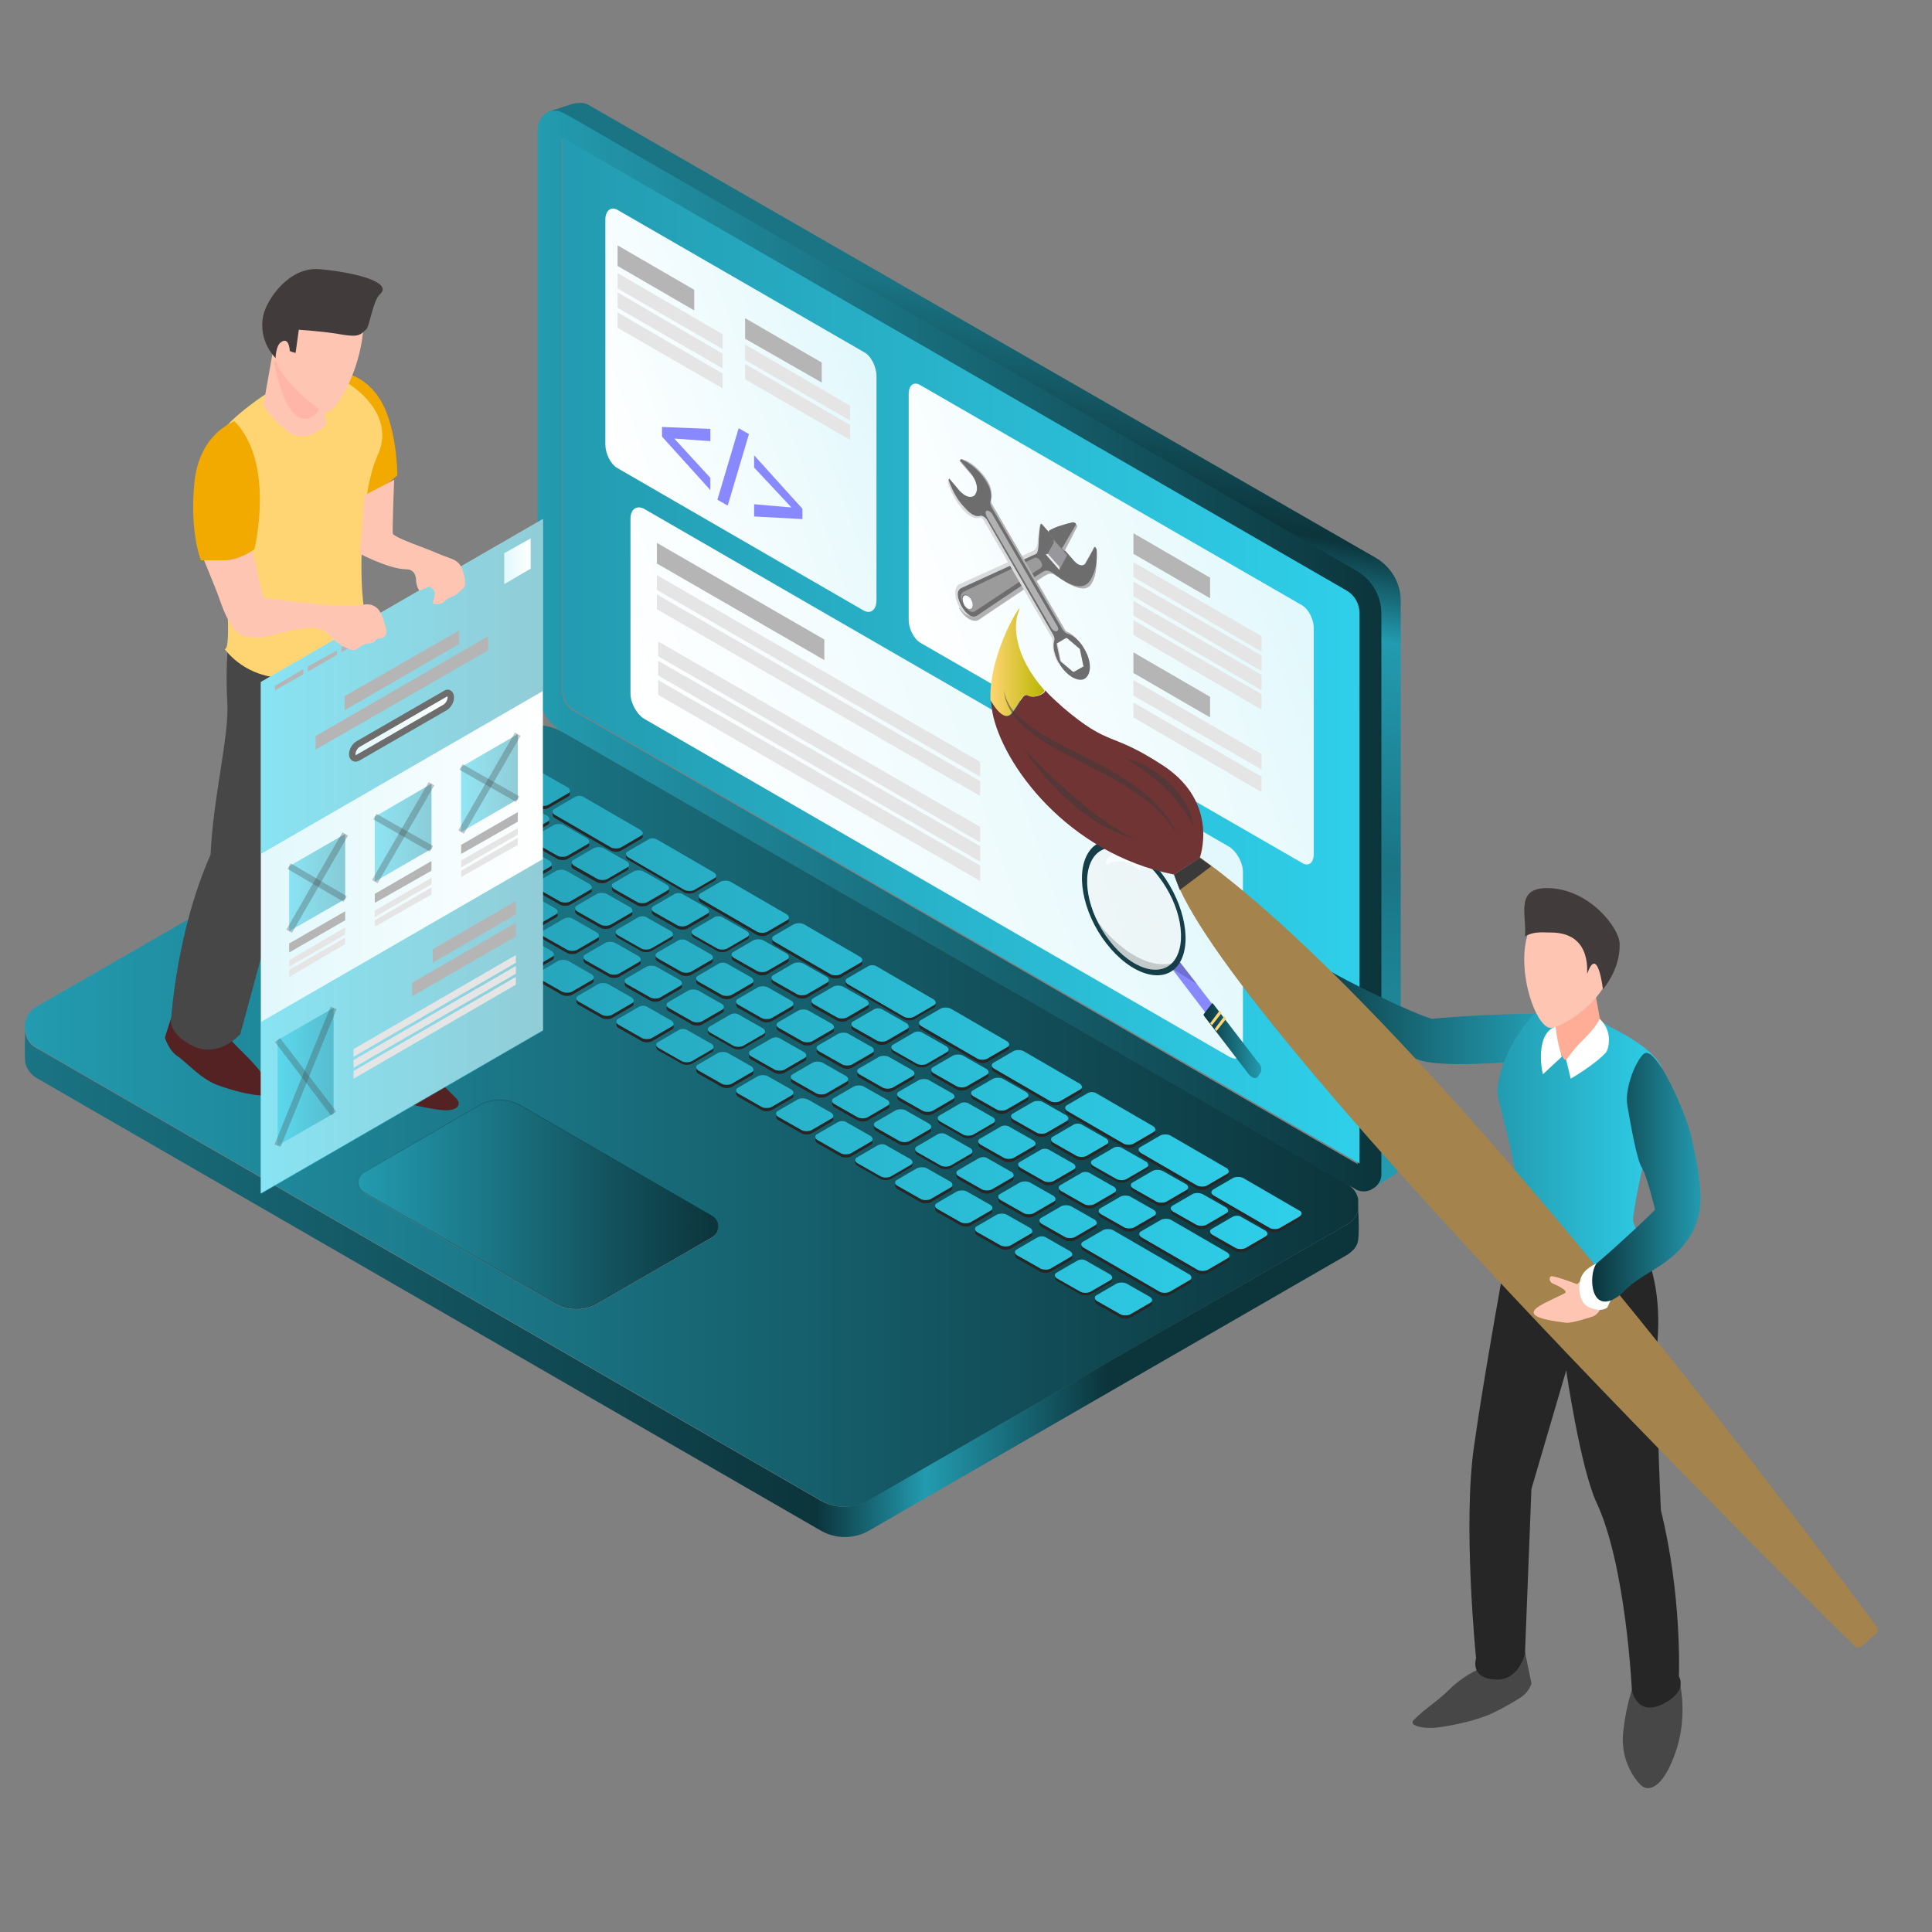 <?xml version="1.0" encoding="utf-8"?>
<!-- Generator: Adobe Illustrator 23.0.1, SVG Export Plug-In . SVG Version: 6.00 Build 0)  -->
<svg version="1.1" id="Layer_1" xmlns="http://www.w3.org/2000/svg" xmlns:xlink="http://www.w3.org/1999/xlink" x="0px" y="0px"
	 viewBox="0 0 300 300" style="enable-background:new 0 0 300 300;" xml:space="preserve">
<rect x="0" y="0" width="300" height="300" fill="#808080" stroke="none"/>
<style type="text/css">
	.st0{fill:url(#SVGID_1_);}
	.st1{fill:url(#SVGID_2_);}
	.st2{fill:url(#SVGID_3_);}
	.st3{fill:url(#SVGID_4_);}
	.st4{fill:url(#SVGID_5_);}
	.st5{fill:none;stroke:url(#SVGID_6_);stroke-width:0.1;stroke-miterlimit:10;}
	.st6{fill:url(#SVGID_7_);}
	.st7{fill:#262626;}
	.st8{fill:url(#SVGID_8_);}
	.st9{fill:#474747;}
	.st10{fill:#FFC5B3;}
	.st11{fill:#542222;}
	.st12{fill:#F2A900;}
	.st13{fill:#FFD573;}
	.st14{fill:url(#SVGID_9_);}
	.st15{fill:url(#SVGID_10_);}
	.st16{fill:url(#SVGID_11_);}
	.st17{fill:#B5B5B5;}
	.st18{fill:#E5E5E5;}
	.st19{fill:#8888FF;}
	.st20{fill:#D8DADC;}
	.st21{fill:#B1B1B2;}
	.st22{fill:#6D6D6E;}
	.st23{fill:#9B9B9B;}
	.st24{fill:#98989C;}
	.st25{fill:#68676C;}
	.st26{fill:#EDEEEF;}
	.st27{opacity:0.18;}
	.st28{opacity:0.51;fill:#F2F2F2;}
	.st29{fill:url(#SVGID_12_);}
	.st30{fill:#153E49;}
	.st31{opacity:0.61;fill:#FFFFFF;}
	.st32{fill:url(#SVGID_13_);}
	.st33{fill:url(#SVGID_14_);}
	.st34{fill:#FFFFFF;}
	.st35{fill:#FFAD97;}
	.st36{fill:#423B3B;}
	.st37{fill:#A5834C;}
	.st38{fill:#3A3A3A;}
	.st39{fill:#703434;}
	.st40{fill:url(#SVGID_15_);}
	.st41{fill:url(#SVGID_16_);}
	.st42{opacity:0.5;}
	.st43{opacity:0.5;fill:#FFA89F;}
	.st44{fill:url(#SVGID_17_);}
	.st45{opacity:0.5;fill:url(#SVGID_18_);}
	.st46{opacity:0.5;fill:url(#SVGID_19_);}
	.st47{fill:url(#SVGID_20_);stroke:#6D6D6D;stroke-miterlimit:10;}
	.st48{fill:url(#SVGID_21_);}
	.st49{opacity:0.5;fill:url(#SVGID_22_);}
	.st50{opacity:0.3;fill:none;stroke:#444444;stroke-miterlimit:10;}
	.st51{opacity:0.5;fill:url(#SVGID_23_);}
	.st52{opacity:0.5;fill:url(#SVGID_24_);}
	.st53{opacity:0.5;fill:url(#SVGID_25_);}
</style>
<linearGradient id="SVGID_1_" gradientUnits="userSpaceOnUse" x1="1176.911" y1="101.111" x2="1307.971" y2="101.111" gradientTransform="matrix(-1 0 0 1 1391.481 0)">
	<stop  offset="0" style="stop-color:#0C343B"/>
	<stop  offset="1" style="stop-color:#239BB0"/>
</linearGradient>
<path class="st0" d="M83.5,20v87c0,2.8,1.5,5.3,3.9,6.7L209,183.8l1.4,0.8c0.4,0.3,0.9,0.4,1.4,0.4c0.3,0,0.7-0.1,1-0.2l0.8-0.5
	c0,0,0,0,0,0c0.1-0.1,0.1-0.1,0.2-0.2c0,0,0.1-0.1,0.1-0.1c0.4-0.5,0.7-1.1,0.7-1.8v-87c0-2.8-1.5-5.3-3.9-6.7l-121.2-70l-1.8-1
	c-0.2-0.1-0.5-0.2-0.7-0.3c-0.5-0.1-1-0.1-1.5,0c0,0,0,0,0,0c-0.1,0-0.2,0.1-0.2,0.1c0,0,0,0,0,0h0l-0.7,0.4
	C83.9,18.3,83.5,19.1,83.5,20z M87.1,21.5l0.5,0.3l121.2,70c1.3,0.7,2,2.1,2,3.5v85.5l-0.1-0.1L89.2,110.5c-1.3-0.7-2-2.1-2-3.5
	V21.5z"/>
<linearGradient id="SVGID_2_" gradientUnits="userSpaceOnUse" x1="87.315" y1="101.054" x2="211.099" y2="101.054">
	<stop  offset="0" style="stop-color:#239BB0"/>
	<stop  offset="1" style="stop-color:#2FCFEA"/>
</linearGradient>
<path class="st1" d="M87.3,21.4v85.5c0,1.5,0.8,2.8,2,3.5L211,180.6l0.1,0.1V95.2c0-1.5-0.8-2.8-2-3.5l-121.2-70L87.3,21.4z"/>
<linearGradient id="SVGID_3_" gradientUnits="userSpaceOnUse" x1="1180.694" y1="173.294" x2="1387.635" y2="173.294" gradientTransform="matrix(-1 0 0 1 1391.481 0)">
	<stop  offset="0" style="stop-color:#0C343B"/>
	<stop  offset="1" style="stop-color:#239BB0"/>
</linearGradient>
<path class="st2" d="M3.9,160.1c0.2,1,0.8,2,1.8,2.6l0.4,0.2L127.5,233c2.3,1.3,5.1,1.3,7.4,0l73.8-42.6l0.4-0.2
	c1-0.6,1.6-1.4,1.8-2.4v-1.6c-0.2-1-0.8-1.8-1.8-2.4L87.4,113.7l-0.2-0.1c-2.3-1.3-5.1-1.3-7.3,0L5.7,156.3c-1,0.6-1.7,1.6-1.8,2.6
	C3.8,159.2,3.9,160.1,3.9,160.1z M56.6,182l17.7-10.2c2-1.2,4.6-1.2,6.6,0l29.6,17.1c1.3,0.7,1.3,2.6,0,3.3l-17.7,10.2
	c-2,1.2-4.6,1.2-6.6,0l-29.6-17.1C55.3,184.5,55.3,182.7,56.6,182z"/>
<linearGradient id="SVGID_4_" gradientUnits="userSpaceOnUse" x1="1180.615" y1="199.436" x2="1387.684" y2="199.436" gradientTransform="matrix(-1 0 0 1 1391.481 0)">
	<stop  offset="0.188" style="stop-color:#0C343B"/>
	<stop  offset="0.324" style="stop-color:#239BB0"/>
	<stop  offset="0.406" style="stop-color:#0C343B"/>
	<stop  offset="1" style="stop-color:#1A7484"/>
</linearGradient>
<path class="st3" d="M3.9,160.1c0,0-0.1,3,0,4.7c0.1,1,0.8,2,1.8,2.6l121.8,70.3c2.3,1.3,5.1,1.3,7.4,0l74.2-42.8
	c1-0.6,1.7-1.4,1.8-2.4c0.2-1.7,0-4.7,0-4.7c-0.2,1-0.8,1.8-1.8,2.4l-0.4,0.2L134.8,233c-2.3,1.3-5.1,1.3-7.4,0L6.1,163l-0.4-0.2
	C4.6,162.2,4,161.2,3.9,160.1z"/>
<linearGradient id="SVGID_5_" gradientUnits="userSpaceOnUse" x1="1280.083" y1="187.042" x2="1335.865" y2="187.042" gradientTransform="matrix(-1 0 0 1 1391.481 0)">
	<stop  offset="0" style="stop-color:#0C343B"/>
	<stop  offset="1" style="stop-color:#239BB0"/>
</linearGradient>
<path class="st4" d="M56.6,185.2l29.6,17.1c2,1.2,4.6,1.2,6.6,0l17.7-10.2c1.3-0.7,1.3-2.6,0-3.3l-29.6-17.1c-2-1.2-4.6-1.2-6.6,0
	L56.6,182C55.3,182.7,55.3,184.5,56.6,185.2z"/>
<linearGradient id="SVGID_6_" gradientUnits="userSpaceOnUse" x1="1280.033" y1="187.042" x2="1335.915" y2="187.042" gradientTransform="matrix(-1 0 0 1 1391.481 0)">
	<stop  offset="0" style="stop-color:#0C343B"/>
	<stop  offset="1" style="stop-color:#1A7484"/>
</linearGradient>
<path class="st5" d="M56.6,185.2l29.6,17.1c2,1.2,4.6,1.2,6.6,0l17.7-10.2c1.3-0.7,1.3-2.6,0-3.3l-29.6-17.1c-2-1.2-4.6-1.2-6.6,0
	L56.6,182C55.3,182.7,55.3,184.5,56.6,185.2z"/>
<linearGradient id="SVGID_7_" gradientUnits="userSpaceOnUse" x1="1255.397" y1="178.002" x2="1230.058" y2="47.62" gradientTransform="matrix(-1 0 0 1 1391.481 0)">
	<stop  offset="9.003473e-02" style="stop-color:#239BB0"/>
	<stop  offset="0.435" style="stop-color:#1A7484"/>
	<stop  offset="0.693" style="stop-color:#239BB0"/>
	<stop  offset="0.798" style="stop-color:#0C343B"/>
	<stop  offset="1" style="stop-color:#1A7484"/>
</linearGradient>
<path class="st6" d="M85.3,17.4c0.1,0,0.2-0.1,0.2-0.1c0,0,0,0,0,0c0.2-0.1,0.5-0.1,0.7-0.1c0.2,0,0.5,0,0.7,0.1
	c0.2,0.1,0.5,0.2,0.7,0.3l1.8,1l121.2,70c2.4,1.4,3.9,3.9,3.9,6.7v87c0,0.7-0.2,1.3-0.7,1.8c0,0.1-0.1,0.1-0.1,0.1
	c-0.1,0.1-0.1,0.1-0.2,0.2c0.2-0.1,1-0.8,2.2-1.5c0.2-0.1,0.6-0.3,0.8-0.5c0.6-0.4,1-1.2,1-2.1v-87c0-2.8-1.5-5.3-3.9-6.7L91.4,16.3
	c-0.8-0.5-1.8-0.3-2.4-0.2C88.1,16.4,85.7,17.1,85.3,17.4C85.3,17.4,85.3,17.4,85.3,17.4z"/>
<g>
	<path class="st7" d="M188.4,185.2l3.1-1.8c0.4-0.2,1.1-0.2,1.5,0l8.8,5.1c0.4,0.2,0.4,0.6,0,0.9l-3.1,1.8c-0.4,0.2-1.1,0.2-1.5,0
		l-8.8-5.1C188,185.8,188,185.4,188.4,185.2z M180.3,189.9l-3.1,1.8c-0.4,0.2-0.4,0.6,0,0.9l8.8,5.1c0.4,0.2,1.1,0.2,1.5,0l3.1-1.8
		c0.4-0.2,0.4-0.6,0-0.9l-8.8-5.1C181.4,189.7,180.7,189.7,180.3,189.9z M171.3,191.5l-3.1,1.8c-0.4,0.2-0.4,0.6,0,0.9l11.9,6.9
		c0.4,0.2,1.1,0.2,1.5,0l3.1-1.8c0.4-0.2,0.4-0.6,0-0.9l-11.9-6.9C172.4,191.3,171.7,191.3,171.3,191.5z M191.3,189.5l-3.1,1.8
		c-0.4,0.2-0.4,0.6,0,0.9l3.7,2.1c0.4,0.2,1.1,0.2,1.5,0l3.1-1.8c0.4-0.2,0.4-0.6,0-0.9l-3.7-2.1
		C192.4,189.2,191.8,189.2,191.3,189.5z M173.4,199.8l-3.1,1.8c-0.4,0.2-0.4,0.6,0,0.9l3.7,2.1c0.4,0.2,1.1,0.2,1.5,0l3.1-1.8
		c0.4-0.2,0.4-0.6,0-0.9l-3.7-2.1C174.5,199.6,173.9,199.6,173.4,199.8z M185.2,185.9l-3.1,1.8c-0.4,0.2-0.4,0.6,0,0.9l3.7,2.1
		c0.4,0.2,1.1,0.2,1.5,0l3.1-1.8c0.4-0.2,0.4-0.6,0-0.9l-3.7-2.1C186.2,185.7,185.6,185.7,185.2,185.9z M179,182.3l-3.1,1.8
		c-0.4,0.2-0.4,0.6,0,0.9l3.7,2.1c0.4,0.2,1.1,0.2,1.5,0l3.1-1.8c0.4-0.2,0.4-0.6,0-0.9l-3.7-2.1C180,182.1,179.4,182.1,179,182.3z
		 M172.8,178.7l-3.1,1.8c-0.4,0.2-0.4,0.6,0,0.9l3.7,2.1c0.4,0.2,1.1,0.2,1.5,0l3.1-1.8c0.4-0.2,0.4-0.6,0-0.9l-3.7-2.1
		C173.9,178.5,173.2,178.5,172.8,178.7z M166.6,175.2l-3.1,1.8c-0.4,0.2-0.4,0.6,0,0.9l3.7,2.1c0.4,0.2,1.1,0.2,1.5,0l3.1-1.8
		c0.4-0.2,0.4-0.6,0-0.9l-3.7-2.1C167.7,174.9,167,174.9,166.6,175.2z M160.4,171.6l-3.1,1.8c-0.4,0.2-0.4,0.6,0,0.9l3.7,2.1
		c0.4,0.2,1.1,0.2,1.5,0l3.1-1.8c0.4-0.2,0.4-0.6,0-0.9l-3.7-2.1C161.5,171.3,160.8,171.3,160.4,171.6z M154.2,168l-3.1,1.8
		c-0.4,0.2-0.4,0.6,0,0.9l3.7,2.1c0.4,0.2,1.1,0.2,1.5,0l3.1-1.8c0.4-0.2,0.4-0.6,0-0.9l-3.7-2.1C155.3,167.8,154.6,167.8,154.2,168
		z M148,164.4l-3.1,1.8c-0.4,0.2-0.4,0.6,0,0.9l3.7,2.1c0.4,0.2,1.1,0.2,1.5,0l3.1-1.8c0.4-0.2,0.4-0.6,0-0.9l-3.7-2.1
		C149.1,164.2,148.4,164.2,148,164.4z M141.8,160.8l-3.1,1.8c-0.4,0.2-0.4,0.6,0,0.9l3.7,2.1c0.4,0.2,1.1,0.2,1.5,0l3.1-1.8
		c0.4-0.2,0.4-0.6,0-0.9l-3.7-2.1C142.9,160.6,142.2,160.6,141.8,160.8z M135.6,157.3l-3.1,1.8c-0.4,0.2-0.4,0.6,0,0.9l3.7,2.1
		c0.4,0.2,1.1,0.2,1.5,0l3.1-1.8c0.4-0.2,0.4-0.6,0-0.9l-3.7-2.1C136.7,157,136,157,135.6,157.3z M129.4,153.7l-3.1,1.8
		c-0.4,0.2-0.4,0.6,0,0.9l3.7,2.1c0.4,0.2,1.1,0.2,1.5,0l3.1-1.8c0.4-0.2,0.4-0.6,0-0.9l-3.7-2.1
		C130.5,153.4,129.8,153.4,129.4,153.7z M123.2,150.1l-3.1,1.8c-0.4,0.2-0.4,0.6,0,0.9l3.7,2.1c0.4,0.2,1.1,0.2,1.5,0l3.1-1.8
		c0.4-0.2,0.4-0.6,0-0.9l-3.7-2.1C124.3,149.9,123.6,149.9,123.2,150.1z M117,146.5l-3.1,1.8c-0.4,0.2-0.4,0.6,0,0.9l3.7,2.1
		c0.4,0.2,1.1,0.2,1.5,0l3.1-1.8c0.4-0.2,0.4-0.6,0-0.9l-3.7-2.1C118.1,146.3,117.4,146.3,117,146.5z M110.8,142.9l-3.1,1.8
		c-0.4,0.2-0.4,0.6,0,0.9l3.7,2.1c0.4,0.2,1.1,0.2,1.5,0l3.1-1.8c0.4-0.2,0.4-0.6,0-0.9l-3.7-2.1
		C111.9,142.7,111.2,142.7,110.8,142.9z M104.6,139.4l-3.1,1.8c-0.4,0.2-0.4,0.6,0,0.9l3.7,2.1c0.4,0.2,1.1,0.2,1.5,0l3.1-1.8
		c0.4-0.2,0.4-0.6,0-0.9l-3.7-2.1C105.7,139.1,105,139.1,104.6,139.4z M98.4,135.8l-3.1,1.8c-0.4,0.2-0.4,0.6,0,0.9l3.7,2.1
		c0.4,0.2,1.1,0.2,1.5,0l3.1-1.8c0.4-0.2,0.4-0.6,0-0.9l-3.7-2.1C99.5,135.5,98.8,135.5,98.4,135.8z M92.2,132.2L89,134
		c-0.4,0.2-0.4,0.6,0,0.9l3.7,2.1c0.4,0.2,1.1,0.2,1.5,0l3.1-1.8c0.4-0.2,0.4-0.6,0-0.9l-3.7-2.1C93.3,132,92.6,132,92.2,132.2z
		 M86,128.6l-3.1,1.8c-0.4,0.2-0.4,0.6,0,0.9l3.7,2.1c0.4,0.2,1.1,0.2,1.5,0l3.1-1.8c0.4-0.2,0.4-0.6,0-0.9l-3.7-2.1
		C87.1,128.4,86.4,128.4,86,128.6z M79.8,125.1l-3.1,1.8c-0.4,0.2-0.4,0.6,0,0.9l3.7,2.1c0.4,0.2,1.1,0.2,1.5,0l3.1-1.8
		c0.4-0.2,0.4-0.6,0-0.9l-3.7-2.1C80.9,124.8,80.2,124.8,79.8,125.1z M73.6,121.5l-3.1,1.8c-0.4,0.2-0.4,0.6,0,0.9l3.7,2.1
		c0.4,0.2,1.1,0.2,1.5,0l3.1-1.8c0.4-0.2,0.4-0.6,0-0.9l-3.7-2.1C74.7,121.2,74,121.2,73.6,121.5z M167.2,196.2l-3.1,1.8
		c-0.4,0.2-0.4,0.6,0,0.9l3.7,2.1c0.4,0.2,1.1,0.2,1.5,0l3.1-1.8c0.4-0.2,0.4-0.6,0-0.9l-3.7-2.1C168.3,196,167.7,196,167.2,196.2z
		 M161,192.7l-3.1,1.8c-0.4,0.2-0.4,0.6,0,0.9l3.7,2.1c0.4,0.2,1.1,0.2,1.5,0l3.1-1.8c0.4-0.2,0.4-0.6,0-0.9l-3.7-2.1
		C162.1,192.4,161.5,192.4,161,192.7z M154.8,189.1l-3.1,1.8c-0.4,0.2-0.4,0.6,0,0.9l3.7,2.1c0.4,0.2,1.1,0.2,1.5,0l3.1-1.8
		c0.4-0.2,0.4-0.6,0-0.9l-3.7-2.1C155.9,188.8,155.3,188.8,154.8,189.1z M148.6,185.5l-3.1,1.8c-0.4,0.2-0.4,0.6,0,0.9l3.7,2.1
		c0.4,0.2,1.1,0.2,1.5,0l3.1-1.8c0.4-0.2,0.4-0.6,0-0.9l-3.7-2.1C149.7,185.3,149.1,185.3,148.6,185.5z M142.4,181.9l-3.1,1.8
		c-0.4,0.2-0.4,0.6,0,0.9l3.7,2.1c0.4,0.2,1.1,0.2,1.5,0l3.1-1.8c0.4-0.2,0.4-0.6,0-0.9l-3.7-2.1
		C143.5,181.7,142.9,181.7,142.4,181.9z M136.2,178.3l-3.1,1.8c-0.4,0.2-0.4,0.6,0,0.9l3.7,2.1c0.4,0.2,1.1,0.2,1.5,0l3.1-1.8
		c0.4-0.2,0.4-0.6,0-0.9l-3.7-2.1C137.3,178.1,136.7,178.1,136.2,178.3z M130,174.8l-3.1,1.8c-0.4,0.2-0.4,0.6,0,0.9l3.7,2.1
		c0.4,0.2,1.1,0.2,1.5,0l3.1-1.8c0.4-0.2,0.4-0.6,0-0.9l-3.7-2.1C131.1,174.5,130.5,174.5,130,174.8z M123.9,171.2l-3.1,1.8
		c-0.4,0.2-0.4,0.6,0,0.9l3.7,2.1c0.4,0.2,1.1,0.2,1.5,0l3.1-1.8c0.4-0.2,0.4-0.6,0-0.9l-3.7-2.1
		C124.9,170.9,124.3,170.9,123.9,171.2z M117.7,167.6l-3.1,1.8c-0.4,0.2-0.4,0.6,0,0.9l3.7,2.1c0.4,0.2,1.1,0.2,1.5,0l3.1-1.8
		c0.4-0.2,0.4-0.6,0-0.9l-3.7-2.1C118.8,167.4,118.1,167.4,117.7,167.6z M111.5,164l-3.1,1.8c-0.4,0.2-0.4,0.6,0,0.9l3.7,2.1
		c0.4,0.2,1.1,0.2,1.5,0l3.1-1.8c0.4-0.2,0.4-0.6,0-0.9L113,164C112.6,163.8,111.9,163.8,111.5,164z M105.3,160.4l-3.1,1.8
		c-0.4,0.2-0.4,0.6,0,0.9l3.7,2.1c0.4,0.2,1.1,0.2,1.5,0l3.1-1.8c0.4-0.2,0.4-0.6,0-0.9l-3.7-2.1
		C106.4,160.2,105.7,160.2,105.3,160.4z M99.1,156.9l-3.1,1.8c-0.4,0.2-0.4,0.6,0,0.9l3.7,2.1c0.4,0.2,1.1,0.2,1.5,0l3.1-1.8
		c0.4-0.2,0.4-0.6,0-0.9l-3.7-2.1C100.2,156.6,99.5,156.6,99.1,156.9z M92.9,153.3l-3.1,1.8c-0.4,0.2-0.4,0.6,0,0.9l3.7,2.1
		c0.4,0.2,1.1,0.2,1.5,0l3.1-1.8c0.4-0.2,0.4-0.6,0-0.9l-3.7-2.1C94,153,93.3,153,92.9,153.3z M86.7,149.7l-3.1,1.8
		c-0.4,0.2-0.4,0.6,0,0.9l3.7,2.1c0.4,0.2,1.1,0.2,1.5,0l3.1-1.8c0.4-0.2,0.4-0.6,0-0.9l-3.7-2.1C87.8,149.5,87.1,149.5,86.7,149.7z
		 M80.5,146.1l-3.1,1.8c-0.4,0.2-0.4,0.6,0,0.9l3.7,2.1c0.4,0.2,1.1,0.2,1.5,0l3.1-1.8c0.4-0.2,0.4-0.6,0-0.9l-3.7-2.1
		C81.6,145.9,80.9,145.9,80.5,146.1z M74.3,142.6l-3.1,1.8c-0.4,0.2-0.4,0.6,0,0.9l3.7,2.1c0.4,0.2,1.1,0.2,1.5,0l3.1-1.8
		c0.4-0.2,0.4-0.6,0-0.9l-3.7-2.1C75.4,142.3,74.7,142.3,74.3,142.6z M68.1,139l-3.1,1.8c-0.4,0.2-0.4,0.6,0,0.9l3.7,2.1
		c0.4,0.2,1.1,0.2,1.5,0l3.1-1.8c0.4-0.2,0.4-0.6,0-0.9l-3.7-2.1C69.2,138.7,68.5,138.7,68.1,139z M61.9,135.4l-3.1,1.8
		c-0.4,0.2-0.4,0.6,0,0.9l3.7,2.1c0.4,0.2,1.1,0.2,1.5,0l3.1-1.8c0.4-0.2,0.4-0.6,0-0.9l-3.7-2.1C63,135.2,62.3,135.2,61.9,135.4z
		 M55.7,131.8l-3.1,1.8c-0.4,0.2-0.4,0.6,0,0.9l3.7,2.1c0.4,0.2,1.1,0.2,1.5,0l3.1-1.8c0.4-0.2,0.4-0.6,0-0.9l-3.7-2.1
		C56.8,131.6,56.1,131.6,55.7,131.8z M174,186.3l-3.1,1.8c-0.4,0.2-0.4,0.6,0,0.9l3.7,2.1c0.4,0.2,1.1,0.2,1.5,0l3.1-1.8
		c0.4-0.2,0.4-0.6,0-0.9l-3.7-2.1C175.1,186,174.4,186,174,186.3z M167.8,182.7l-3.1,1.8c-0.4,0.2-0.4,0.6,0,0.9l3.7,2.1
		c0.4,0.2,1.1,0.2,1.5,0l3.1-1.8c0.4-0.2,0.4-0.6,0-0.9l-3.7-2.1C168.9,182.4,168.2,182.4,167.8,182.7z M161.5,179.1l-3.1,1.8
		c-0.4,0.2-0.4,0.6,0,0.9l3.7,2.1c0.4,0.2,1.1,0.2,1.5,0l3.1-1.8c0.4-0.2,0.4-0.6,0-0.9l-3.7-2.1
		C162.6,178.8,161.9,178.8,161.5,179.1z M155.3,175.5l-3.1,1.8c-0.4,0.2-0.4,0.6,0,0.9l3.7,2.1c0.4,0.2,1.1,0.2,1.5,0l3.1-1.8
		c0.4-0.2,0.4-0.6,0-0.9l-3.7-2.1C156.4,175.2,155.7,175.2,155.3,175.5z M149,171.8l-3.1,1.8c-0.4,0.2-0.4,0.6,0,0.9l3.7,2.1
		c0.4,0.2,1.1,0.2,1.5,0l3.1-1.8c0.4-0.2,0.4-0.6,0-0.9l-3.7-2.1C150.1,171.6,149.4,171.6,149,171.8z M142.7,168.2l-3.1,1.8
		c-0.4,0.2-0.4,0.6,0,0.9l3.7,2.1c0.4,0.2,1.1,0.2,1.5,0l3.1-1.8c0.4-0.2,0.4-0.6,0-0.9l-3.7-2.1C143.8,168,143.2,168,142.7,168.2z
		 M136.5,164.6l-3.1,1.8c-0.4,0.2-0.4,0.6,0,0.9l3.7,2.1c0.4,0.2,1.1,0.2,1.5,0l3.1-1.8c0.4-0.2,0.4-0.6,0-0.9l-3.7-2.1
		C137.6,164.4,136.9,164.4,136.5,164.6z M130.2,161l-3.1,1.8c-0.4,0.2-0.4,0.6,0,0.9l3.7,2.1c0.4,0.2,1.1,0.2,1.5,0l3.1-1.8
		c0.4-0.2,0.4-0.6,0-0.9l-3.7-2.1C131.3,160.8,130.7,160.8,130.2,161z M124,157.4l-3.1,1.8c-0.4,0.2-0.4,0.6,0,0.9l3.7,2.1
		c0.4,0.2,1.1,0.2,1.5,0l3.1-1.8c0.4-0.2,0.4-0.6,0-0.9l-3.7-2.1C125.1,157.2,124.4,157.2,124,157.4z M117.7,153.8l-3.1,1.8
		c-0.4,0.2-0.4,0.6,0,0.9l3.7,2.1c0.4,0.2,1.1,0.2,1.5,0l3.1-1.8c0.4-0.2,0.4-0.6,0-0.9l-3.7-2.1
		C118.8,153.5,118.1,153.5,117.7,153.8z M111.5,150.2l-3.1,1.8c-0.4,0.2-0.4,0.6,0,0.9l3.7,2.1c0.4,0.2,1.1,0.2,1.5,0l3.1-1.8
		c0.4-0.2,0.4-0.6,0-0.9l-3.7-2.1C112.6,149.9,111.9,149.9,111.5,150.2z M105.2,146.6l-3.1,1.8c-0.4,0.2-0.4,0.6,0,0.9l3.7,2.1
		c0.4,0.2,1.1,0.2,1.5,0l3.1-1.8c0.4-0.2,0.4-0.6,0-0.9l-3.7-2.1C106.3,146.3,105.6,146.3,105.2,146.6z M99,142.9l-3.1,1.8
		c-0.4,0.2-0.4,0.6,0,0.9l3.7,2.1c0.4,0.2,1.1,0.2,1.5,0l3.1-1.8c0.4-0.2,0.4-0.6,0-0.9l-3.7-2.1C100.1,142.7,99.4,142.7,99,142.9z
		 M92.7,139.3l-3.1,1.8c-0.4,0.2-0.4,0.6,0,0.9l3.7,2.1c0.4,0.2,1.1,0.2,1.5,0l3.1-1.8c0.4-0.2,0.4-0.6,0-0.9l-3.7-2.1
		C93.8,139.1,93.1,139.1,92.7,139.3z M86.4,135.7l-3.1,1.8c-0.4,0.2-0.4,0.6,0,0.9l3.7,2.1c0.4,0.2,1.1,0.2,1.5,0l3.1-1.8
		c0.4-0.2,0.4-0.6,0-0.9l-3.7-2.1C87.5,135.5,86.9,135.5,86.4,135.7z M80.2,132.1l-3.1,1.8c-0.4,0.2-0.4,0.6,0,0.9l3.7,2.1
		c0.4,0.2,1.1,0.2,1.5,0l3.1-1.8c0.4-0.2,0.4-0.6,0-0.9l-3.7-2.1C81.3,131.9,80.6,131.9,80.2,132.1z M73.9,128.5l-3.1,1.8
		c-0.4,0.2-0.4,0.6,0,0.9l3.7,2.1c0.4,0.2,1.1,0.2,1.5,0l3.1-1.8c0.4-0.2,0.4-0.6,0-0.9l-3.7-2.1C75,128.3,74.4,128.3,73.9,128.5z
		 M67.7,124.9l-3.1,1.8c-0.4,0.2-0.4,0.6,0,0.9l3.7,2.1c0.4,0.2,1.1,0.2,1.5,0l3.1-1.8c0.4-0.2,0.4-0.6,0-0.9l-3.7-2.1
		C68.8,124.6,68.1,124.6,67.7,124.9z M164.8,187.8l-3.1,1.8c-0.4,0.2-0.4,0.6,0,0.9l3.7,2.1c0.4,0.2,1.1,0.2,1.5,0l3.1-1.8
		c0.4-0.2,0.4-0.6,0-0.9l-3.7-2.1C165.9,187.6,165.2,187.6,164.8,187.8z M158.4,184.1l-3.1,1.8c-0.4,0.2-0.4,0.6,0,0.9l3.7,2.1
		c0.4,0.2,1.1,0.2,1.5,0l3.1-1.8c0.4-0.2,0.4-0.6,0-0.9l-3.7-2.1C159.5,183.8,158.8,183.8,158.4,184.1z M151.9,180.4l-3.1,1.8
		c-0.4,0.2-0.4,0.6,0,0.9l3.7,2.1c0.4,0.2,1.1,0.2,1.5,0l3.1-1.8c0.4-0.2,0.4-0.6,0-0.9l-3.7-2.1C153,180.1,152.4,180.1,151.9,180.4
		z M145.5,176.6l-3.1,1.8c-0.4,0.2-0.4,0.6,0,0.9l3.7,2.1c0.4,0.2,1.1,0.2,1.5,0l3.1-1.8c0.4-0.2,0.4-0.6,0-0.9l-3.7-2.1
		C146.6,176.4,145.9,176.4,145.5,176.6z M139.1,172.9l-3.1,1.8c-0.4,0.2-0.4,0.6,0,0.9l3.7,2.1c0.4,0.2,1.1,0.2,1.5,0l3.1-1.8
		c0.4-0.2,0.4-0.6,0-0.9l-3.7-2.1C140.2,172.7,139.5,172.7,139.1,172.9z M132.6,169.2l-3.1,1.8c-0.4,0.2-0.4,0.6,0,0.9l3.7,2.1
		c0.4,0.2,1.1,0.2,1.5,0l3.1-1.8c0.4-0.2,0.4-0.6,0-0.9l-3.7-2.1C133.7,169,133,169,132.6,169.2z M126.2,165.5l-3.1,1.8
		c-0.4,0.2-0.4,0.6,0,0.9l3.7,2.1c0.4,0.2,1.1,0.2,1.5,0l3.1-1.8c0.4-0.2,0.4-0.6,0-0.9l-3.7-2.1
		C127.3,165.2,126.6,165.2,126.2,165.5z M119.7,161.8l-3.1,1.8c-0.4,0.2-0.4,0.6,0,0.9l3.7,2.1c0.4,0.2,1.1,0.2,1.5,0l3.1-1.8
		c0.4-0.2,0.4-0.6,0-0.9l-3.7-2.1C120.8,161.5,120.2,161.5,119.7,161.8z M113.3,158l-3.1,1.8c-0.4,0.2-0.4,0.6,0,0.9l3.7,2.1
		c0.4,0.2,1.1,0.2,1.5,0l3.1-1.8c0.4-0.2,0.4-0.6,0-0.9l-3.7-2.1C114.4,157.8,113.7,157.8,113.3,158z M106.9,154.3l-3.1,1.8
		c-0.4,0.2-0.4,0.6,0,0.9l3.7,2.1c0.4,0.2,1.1,0.2,1.5,0l3.1-1.8c0.4-0.2,0.4-0.6,0-0.9l-3.7-2.1C108,154.1,107.3,154.1,106.9,154.3
		z M100.4,150.6l-3.1,1.8c-0.4,0.2-0.4,0.6,0,0.9l3.7,2.1c0.4,0.2,1.1,0.2,1.5,0l3.1-1.8c0.4-0.2,0.4-0.6,0-0.9l-3.7-2.1
		C101.5,150.4,100.8,150.4,100.4,150.6z M94,146.9l-3.1,1.8c-0.4,0.2-0.4,0.6,0,0.9l3.7,2.1c0.4,0.2,1.1,0.2,1.5,0l3.1-1.8
		c0.4-0.2,0.4-0.6,0-0.9l-3.7-2.1C95.1,146.6,94.4,146.6,94,146.9z M87.5,143.2l-3.1,1.8c-0.4,0.2-0.4,0.6,0,0.9l3.7,2.1
		c0.4,0.2,1.1,0.2,1.5,0l3.1-1.8c0.4-0.2,0.4-0.6,0-0.9l-3.7-2.1C88.6,142.9,88,142.9,87.5,143.2z M81.1,139.5l-3.1,1.8
		c-0.4,0.2-0.4,0.6,0,0.9l3.7,2.1c0.4,0.2,1.1,0.2,1.5,0l3.1-1.8c0.4-0.2,0.4-0.6,0-0.9l-3.7-2.1C82.2,139.2,81.5,139.2,81.1,139.5z
		 M74.7,135.7l-3.1,1.8c-0.4,0.2-0.4,0.6,0,0.9l3.7,2.1c0.4,0.2,1.1,0.2,1.5,0l3.1-1.8c0.4-0.2,0.4-0.6,0-0.9l-3.7-2.1
		C75.7,135.5,75.1,135.5,74.7,135.7z M68.2,132l-3.1,1.8c-0.4,0.2-0.4,0.6,0,0.9l3.7,2.1c0.4,0.2,1.1,0.2,1.5,0l3.1-1.8
		c0.4-0.2,0.4-0.6,0-0.9l-3.7-2.1C69.3,131.8,68.6,131.8,68.2,132z M61.8,128.3l-3.1,1.8c-0.4,0.2-0.4,0.6,0,0.9l3.7,2.1
		c0.4,0.2,1.1,0.2,1.5,0l3.1-1.8c0.4-0.2,0.4-0.6,0-0.9l-3.7-2.1C62.9,128.1,62.2,128.1,61.8,128.3z M180.2,176.8l-3.1,1.8
		c-0.4,0.2-0.4,0.6,0,0.9l8.8,5.1c0.4,0.2,1.1,0.2,1.5,0l3.1-1.8c0.4-0.2,0.4-0.6,0-0.9l-8.8-5.1
		C181.3,176.6,180.6,176.6,180.2,176.8z M168.8,170.3l-3.1,1.8c-0.4,0.2-0.4,0.6,0,0.9l8.8,5.1c0.4,0.2,1.1,0.2,1.5,0l3.1-1.8
		c0.4-0.2,0.4-0.6,0-0.9l-8.8-5.1C169.9,170,169.2,170,168.8,170.3z M157.4,163.7l-3.1,1.8c-0.4,0.2-0.4,0.6,0,0.9l8.8,5.1
		c0.4,0.2,1.1,0.2,1.5,0l3.1-1.8c0.4-0.2,0.4-0.6,0-0.9l-8.8-5.1C158.5,163.4,157.8,163.4,157.4,163.7z M146.1,157.1l-3.1,1.8
		c-0.4,0.2-0.4,0.6,0,0.9l8.8,5.1c0.4,0.2,1.1,0.2,1.5,0l3.1-1.8c0.4-0.2,0.4-0.6,0-0.9l-8.8-5.1
		C147.1,156.9,146.5,156.9,146.1,157.1z M134.7,150.5l-3.1,1.8c-0.4,0.2-0.4,0.6,0,0.9l8.8,5.1c0.4,0.2,1.1,0.2,1.5,0l3.1-1.8
		c0.4-0.2,0.4-0.6,0-0.9l-8.8-5.1C135.8,150.3,135.1,150.3,134.7,150.5z M123.3,144l-3.1,1.8c-0.4,0.2-0.4,0.6,0,0.9l8.8,5.1
		c0.4,0.2,1.1,0.2,1.5,0l3.1-1.8c0.4-0.2,0.4-0.6,0-0.9l-8.8-5.1C124.4,143.7,123.7,143.7,123.3,144z M111.9,137.4l-3.1,1.8
		c-0.4,0.2-0.4,0.6,0,0.9l8.8,5.1c0.4,0.2,1.1,0.2,1.5,0l3.1-1.8c0.4-0.2,0.4-0.6,0-0.9l-8.8-5.1C113,137.2,112.3,137.2,111.9,137.4
		z M100.6,130.8l-3.1,1.8c-0.4,0.2-0.4,0.6,0,0.9l8.8,5.1c0.4,0.2,1.1,0.2,1.5,0l3.1-1.8c0.4-0.2,0.4-0.6,0-0.9l-8.8-5.1
		C101.6,130.6,101,130.6,100.6,130.8z M89.2,124.3l-3.1,1.8c-0.4,0.2-0.4,0.6,0,0.9l8.8,5.1c0.4,0.2,1.1,0.2,1.5,0l3.1-1.8
		c0.4-0.2,0.4-0.6,0-0.9l-8.8-5.1C90.3,124,89.6,124,89.2,124.3z M79,118.4l-3.1,1.8c-0.4,0.2-0.4,0.6,0,0.9l7.7,4.4
		c0.4,0.2,1.1,0.2,1.5,0l3.1-1.8c0.4-0.2,0.4-0.6,0-0.9l-7.7-4.4C80.1,118.1,79.4,118.1,79,118.4z"/>
	<linearGradient id="SVGID_8_" gradientUnits="userSpaceOnUse" x1="52.226" y1="161.005" x2="202.201" y2="161.005">
		<stop  offset="0" style="stop-color:#239BB0"/>
		<stop  offset="1" style="stop-color:#2FCFEA"/>
	</linearGradient>
	<path class="st8" d="M188.4,184.7l3.1-1.8c0.4-0.2,1.1-0.2,1.5,0l8.8,5.1c0.4,0.2,0.4,0.6,0,0.9l-3.1,1.8c-0.4,0.2-1.1,0.2-1.5,0
		l-8.8-5.1C188,185.3,188,185,188.4,184.7z M180.3,189.4l-3.1,1.8c-0.4,0.2-0.4,0.6,0,0.9l8.8,5.1c0.4,0.2,1.1,0.2,1.5,0l3.1-1.8
		c0.4-0.2,0.4-0.6,0-0.9l-8.8-5.1C181.4,189.2,180.7,189.2,180.3,189.4z M171.3,191l-3.1,1.8c-0.4,0.2-0.4,0.6,0,0.9l11.9,6.9
		c0.4,0.2,1.1,0.2,1.5,0l3.1-1.8c0.4-0.2,0.4-0.6,0-0.9l-11.9-6.9C172.4,190.8,171.7,190.8,171.3,191z M191.3,189l-3.1,1.8
		c-0.4,0.2-0.4,0.6,0,0.9l3.7,2.1c0.4,0.2,1.1,0.2,1.5,0l3.1-1.8c0.4-0.2,0.4-0.6,0-0.9l-3.7-2.1C192.4,188.7,191.8,188.7,191.3,189
		z M173.4,199.3l-3.1,1.8c-0.4,0.2-0.4,0.6,0,0.9l3.7,2.1c0.4,0.2,1.1,0.2,1.5,0l3.1-1.8c0.4-0.2,0.4-0.6,0-0.9l-3.7-2.1
		C174.5,199.1,173.9,199.1,173.4,199.3z M185.2,185.4l-3.1,1.8c-0.4,0.2-0.4,0.6,0,0.9l3.7,2.1c0.4,0.2,1.1,0.2,1.5,0l3.1-1.8
		c0.4-0.2,0.4-0.6,0-0.9l-3.7-2.1C186.2,185.2,185.6,185.2,185.2,185.4z M179,181.8l-3.1,1.8c-0.4,0.2-0.4,0.6,0,0.9l3.7,2.1
		c0.4,0.2,1.1,0.2,1.5,0l3.1-1.8c0.4-0.2,0.4-0.6,0-0.9l-3.7-2.1C180,181.6,179.4,181.6,179,181.8z M172.8,178.3l-3.1,1.8
		c-0.4,0.2-0.4,0.6,0,0.9l3.7,2.1c0.4,0.2,1.1,0.2,1.5,0l3.1-1.8c0.4-0.2,0.4-0.6,0-0.9l-3.7-2.1C173.9,178,173.2,178,172.8,178.3z
		 M166.6,174.7l-3.1,1.8c-0.4,0.2-0.4,0.6,0,0.9l3.7,2.1c0.4,0.2,1.1,0.2,1.5,0l3.1-1.8c0.4-0.2,0.4-0.6,0-0.9l-3.7-2.1
		C167.7,174.4,167,174.4,166.6,174.7z M160.4,171.1l-3.1,1.8c-0.4,0.2-0.4,0.6,0,0.9l3.7,2.1c0.4,0.2,1.1,0.2,1.5,0l3.1-1.8
		c0.4-0.2,0.4-0.6,0-0.9l-3.7-2.1C161.5,170.9,160.8,170.9,160.4,171.1z M154.2,167.5l-3.1,1.8c-0.4,0.2-0.4,0.6,0,0.9l3.7,2.1
		c0.4,0.2,1.1,0.2,1.5,0l3.1-1.8c0.4-0.2,0.4-0.6,0-0.9l-3.7-2.1C155.3,167.3,154.6,167.3,154.2,167.5z M148,163.9l-3.1,1.8
		c-0.4,0.2-0.4,0.6,0,0.9l3.7,2.1c0.4,0.2,1.1,0.2,1.5,0l3.1-1.8c0.4-0.2,0.4-0.6,0-0.9l-3.7-2.1C149.1,163.7,148.4,163.7,148,163.9
		z M141.8,160.4l-3.1,1.8c-0.4,0.2-0.4,0.6,0,0.9l3.7,2.1c0.4,0.2,1.1,0.2,1.5,0l3.1-1.8c0.4-0.2,0.4-0.6,0-0.9l-3.7-2.1
		C142.9,160.1,142.2,160.1,141.8,160.4z M135.6,156.8l-3.1,1.8c-0.4,0.2-0.4,0.6,0,0.9l3.7,2.1c0.4,0.2,1.1,0.2,1.5,0l3.1-1.8
		c0.4-0.2,0.4-0.6,0-0.9l-3.7-2.1C136.7,156.5,136,156.5,135.6,156.8z M129.4,153.2l-3.1,1.8c-0.4,0.2-0.4,0.6,0,0.9l3.7,2.1
		c0.4,0.2,1.1,0.2,1.5,0l3.1-1.8c0.4-0.2,0.4-0.6,0-0.9l-3.7-2.1C130.5,153,129.8,153,129.4,153.2z M123.2,149.6l-3.1,1.8
		c-0.4,0.2-0.4,0.6,0,0.9l3.7,2.1c0.4,0.2,1.1,0.2,1.5,0l3.1-1.8c0.4-0.2,0.4-0.6,0-0.9l-3.7-2.1
		C124.3,149.4,123.6,149.4,123.2,149.6z M117,146l-3.1,1.8c-0.4,0.2-0.4,0.6,0,0.9l3.7,2.1c0.4,0.2,1.1,0.2,1.5,0l3.1-1.8
		c0.4-0.2,0.4-0.6,0-0.9l-3.7-2.1C118.1,145.8,117.4,145.8,117,146z M110.8,142.5l-3.1,1.8c-0.4,0.2-0.4,0.6,0,0.9l3.7,2.1
		c0.4,0.2,1.1,0.2,1.5,0l3.1-1.8c0.4-0.2,0.4-0.6,0-0.9l-3.7-2.1C111.9,142.2,111.2,142.2,110.8,142.5z M104.6,138.9l-3.1,1.8
		c-0.4,0.2-0.4,0.6,0,0.9l3.7,2.1c0.4,0.2,1.1,0.2,1.5,0l3.1-1.8c0.4-0.2,0.4-0.6,0-0.9l-3.7-2.1C105.7,138.6,105,138.6,104.6,138.9
		z M98.4,135.3l-3.1,1.8c-0.4,0.2-0.4,0.6,0,0.9l3.7,2.1c0.4,0.2,1.1,0.2,1.5,0l3.1-1.8c0.4-0.2,0.4-0.6,0-0.9l-3.7-2.1
		C99.5,135.1,98.8,135.1,98.4,135.3z M92.2,131.7l-3.1,1.8c-0.4,0.2-0.4,0.6,0,0.9l3.7,2.1c0.4,0.2,1.1,0.2,1.5,0l3.1-1.8
		c0.4-0.2,0.4-0.6,0-0.9l-3.7-2.1C93.3,131.5,92.6,131.5,92.2,131.7z M86,128.1l-3.1,1.8c-0.4,0.2-0.4,0.6,0,0.9l3.7,2.1
		c0.4,0.2,1.1,0.2,1.5,0l3.1-1.8c0.4-0.2,0.4-0.6,0-0.9l-3.7-2.1C87.1,127.9,86.4,127.9,86,128.1z M79.8,124.6l-3.1,1.8
		c-0.4,0.2-0.4,0.6,0,0.9l3.7,2.1c0.4,0.2,1.1,0.2,1.5,0l3.1-1.8c0.4-0.2,0.4-0.6,0-0.9l-3.7-2.1C80.9,124.3,80.2,124.3,79.8,124.6z
		 M73.6,121l-3.1,1.8c-0.4,0.2-0.4,0.6,0,0.9l3.7,2.1c0.4,0.2,1.1,0.2,1.5,0l3.1-1.8c0.4-0.2,0.4-0.6,0-0.9l-3.7-2.1
		C74.7,120.7,74,120.7,73.6,121z M167.2,195.8l-3.1,1.8c-0.4,0.2-0.4,0.6,0,0.9l3.7,2.1c0.4,0.2,1.1,0.2,1.5,0l3.1-1.8
		c0.4-0.2,0.4-0.6,0-0.9l-3.7-2.1C168.3,195.5,167.7,195.5,167.2,195.8z M161,192.2l-3.1,1.8c-0.4,0.2-0.4,0.6,0,0.9l3.7,2.1
		c0.4,0.2,1.1,0.2,1.5,0l3.1-1.8c0.4-0.2,0.4-0.6,0-0.9l-3.7-2.1C162.1,191.9,161.5,191.9,161,192.2z M154.8,188.6l-3.1,1.8
		c-0.4,0.2-0.4,0.6,0,0.9l3.7,2.1c0.4,0.2,1.1,0.2,1.5,0l3.1-1.8c0.4-0.2,0.4-0.6,0-0.9l-3.7-2.1
		C155.9,188.4,155.3,188.4,154.8,188.6z M148.6,185l-3.1,1.8c-0.4,0.2-0.4,0.6,0,0.9l3.7,2.1c0.4,0.2,1.1,0.2,1.5,0l3.1-1.8
		c0.4-0.2,0.4-0.6,0-0.9l-3.7-2.1C149.7,184.8,149.1,184.8,148.6,185z M142.4,181.4l-3.1,1.8c-0.4,0.2-0.4,0.6,0,0.9l3.7,2.1
		c0.4,0.2,1.1,0.2,1.5,0l3.1-1.8c0.4-0.2,0.4-0.6,0-0.9l-3.7-2.1C143.5,181.2,142.9,181.2,142.4,181.4z M136.2,177.9l-3.1,1.8
		c-0.4,0.2-0.4,0.6,0,0.9l3.7,2.1c0.4,0.2,1.1,0.2,1.5,0l3.1-1.8c0.4-0.2,0.4-0.6,0-0.9l-3.7-2.1
		C137.3,177.6,136.7,177.6,136.2,177.9z M130,174.3l-3.1,1.8c-0.4,0.2-0.4,0.6,0,0.9l3.7,2.1c0.4,0.2,1.1,0.2,1.5,0l3.1-1.8
		c0.4-0.2,0.4-0.6,0-0.9l-3.7-2.1C131.1,174,130.5,174,130,174.3z M123.9,170.7l-3.1,1.8c-0.4,0.2-0.4,0.6,0,0.9l3.7,2.1
		c0.4,0.2,1.1,0.2,1.5,0l3.1-1.8c0.4-0.2,0.4-0.6,0-0.9l-3.7-2.1C124.9,170.5,124.3,170.5,123.9,170.7z M117.7,167.1l-3.1,1.8
		c-0.4,0.2-0.4,0.6,0,0.9l3.7,2.1c0.4,0.2,1.1,0.2,1.5,0l3.1-1.8c0.4-0.2,0.4-0.6,0-0.9l-3.7-2.1
		C118.8,166.9,118.1,166.9,117.7,167.1z M111.5,163.5l-3.1,1.8c-0.4,0.2-0.4,0.6,0,0.9l3.7,2.1c0.4,0.2,1.1,0.2,1.5,0l3.1-1.8
		c0.4-0.2,0.4-0.6,0-0.9l-3.7-2.1C112.6,163.3,111.9,163.3,111.5,163.5z M105.3,160l-3.1,1.8c-0.4,0.2-0.4,0.6,0,0.9l3.7,2.1
		c0.4,0.2,1.1,0.2,1.5,0l3.1-1.8c0.4-0.2,0.4-0.6,0-0.9l-3.7-2.1C106.4,159.7,105.7,159.7,105.3,160z M99.1,156.4l-3.1,1.8
		c-0.4,0.2-0.4,0.6,0,0.9l3.7,2.1c0.4,0.2,1.1,0.2,1.5,0l3.1-1.8c0.4-0.2,0.4-0.6,0-0.9l-3.7-2.1C100.2,156.1,99.5,156.1,99.1,156.4
		z M92.9,152.8l-3.1,1.8c-0.4,0.2-0.4,0.6,0,0.9l3.7,2.1c0.4,0.2,1.1,0.2,1.5,0l3.1-1.8c0.4-0.2,0.4-0.6,0-0.9l-3.7-2.1
		C94,152.6,93.3,152.6,92.9,152.8z M86.7,149.2l-3.1,1.8c-0.4,0.2-0.4,0.6,0,0.9l3.7,2.1c0.4,0.2,1.1,0.2,1.5,0l3.1-1.8
		c0.4-0.2,0.4-0.6,0-0.9l-3.7-2.1C87.8,149,87.1,149,86.7,149.2z M80.5,145.6l-3.1,1.8c-0.4,0.2-0.4,0.6,0,0.9l3.7,2.1
		c0.4,0.2,1.1,0.2,1.5,0l3.1-1.8c0.4-0.2,0.4-0.6,0-0.9l-3.7-2.1C81.6,145.4,80.9,145.4,80.5,145.6z M74.3,142.1l-3.1,1.8
		c-0.4,0.2-0.4,0.6,0,0.9l3.7,2.1c0.4,0.2,1.1,0.2,1.5,0l3.1-1.8c0.4-0.2,0.4-0.6,0-0.9l-3.7-2.1C75.4,141.8,74.7,141.8,74.3,142.1z
		 M68.1,138.5l-3.1,1.8c-0.4,0.2-0.4,0.6,0,0.9l3.7,2.1c0.4,0.2,1.1,0.2,1.5,0l3.1-1.8c0.4-0.2,0.4-0.6,0-0.9l-3.7-2.1
		C69.2,138.2,68.5,138.2,68.1,138.5z M61.9,134.9l-3.1,1.8c-0.4,0.2-0.4,0.6,0,0.9l3.7,2.1c0.4,0.2,1.1,0.2,1.5,0l3.1-1.8
		c0.4-0.2,0.4-0.6,0-0.9l-3.7-2.1C63,134.7,62.3,134.7,61.9,134.9z M55.7,131.3l-3.1,1.8c-0.4,0.2-0.4,0.6,0,0.9l3.7,2.1
		c0.4,0.2,1.1,0.2,1.5,0l3.1-1.8c0.4-0.2,0.4-0.6,0-0.9l-3.7-2.1C56.8,131.1,56.1,131.1,55.7,131.3z M174,185.8l-3.1,1.8
		c-0.4,0.2-0.4,0.6,0,0.9l3.7,2.1c0.4,0.2,1.1,0.2,1.5,0l3.1-1.8c0.4-0.2,0.4-0.6,0-0.9l-3.7-2.1C175.1,185.6,174.4,185.6,174,185.8
		z M167.8,182.2l-3.1,1.8c-0.4,0.2-0.4,0.6,0,0.9l3.7,2.1c0.4,0.2,1.1,0.2,1.5,0l3.1-1.8c0.4-0.2,0.4-0.6,0-0.9l-3.7-2.1
		C168.9,181.9,168.2,181.9,167.8,182.2z M161.5,178.6l-3.1,1.8c-0.4,0.2-0.4,0.6,0,0.9l3.7,2.1c0.4,0.2,1.1,0.2,1.5,0l3.1-1.8
		c0.4-0.2,0.4-0.6,0-0.9l-3.7-2.1C162.6,178.3,161.9,178.3,161.5,178.6z M155.3,175l-3.1,1.8c-0.4,0.2-0.4,0.6,0,0.9l3.7,2.1
		c0.4,0.2,1.1,0.2,1.5,0l3.1-1.8c0.4-0.2,0.4-0.6,0-0.9l-3.7-2.1C156.4,174.7,155.7,174.7,155.3,175z M149,171.4l-3.1,1.8
		c-0.4,0.2-0.4,0.6,0,0.9l3.7,2.1c0.4,0.2,1.1,0.2,1.5,0l3.1-1.8c0.4-0.2,0.4-0.6,0-0.9l-3.7-2.1C150.1,171.1,149.4,171.1,149,171.4
		z M142.7,167.7l-3.1,1.8c-0.4,0.2-0.4,0.6,0,0.9l3.7,2.1c0.4,0.2,1.1,0.2,1.5,0l3.1-1.8c0.4-0.2,0.4-0.6,0-0.9l-3.7-2.1
		C143.8,167.5,143.2,167.5,142.7,167.7z M136.5,164.1l-3.1,1.8c-0.4,0.2-0.4,0.6,0,0.9l3.7,2.1c0.4,0.2,1.1,0.2,1.5,0l3.1-1.8
		c0.4-0.2,0.4-0.6,0-0.9l-3.7-2.1C137.6,163.9,136.9,163.9,136.5,164.1z M130.2,160.5l-3.1,1.8c-0.4,0.2-0.4,0.6,0,0.9l3.7,2.1
		c0.4,0.2,1.1,0.2,1.5,0l3.1-1.8c0.4-0.2,0.4-0.6,0-0.9l-3.7-2.1C131.3,160.3,130.7,160.3,130.2,160.5z M124,156.9l-3.1,1.8
		c-0.4,0.2-0.4,0.6,0,0.9l3.7,2.1c0.4,0.2,1.1,0.2,1.5,0l3.1-1.8c0.4-0.2,0.4-0.6,0-0.9l-3.7-2.1C125.1,156.7,124.4,156.7,124,156.9
		z M117.7,153.3l-3.1,1.8c-0.4,0.2-0.4,0.6,0,0.9l3.7,2.1c0.4,0.2,1.1,0.2,1.5,0l3.1-1.8c0.4-0.2,0.4-0.6,0-0.9l-3.7-2.1
		C118.8,153.1,118.1,153.1,117.7,153.3z M111.5,149.7l-3.1,1.8c-0.4,0.2-0.4,0.6,0,0.9l3.7,2.1c0.4,0.2,1.1,0.2,1.5,0l3.1-1.8
		c0.4-0.2,0.4-0.6,0-0.9l-3.7-2.1C112.6,149.4,111.9,149.4,111.5,149.7z M105.2,146.1l-3.1,1.8c-0.4,0.2-0.4,0.6,0,0.9l3.7,2.1
		c0.4,0.2,1.1,0.2,1.5,0l3.1-1.8c0.4-0.2,0.4-0.6,0-0.9l-3.7-2.1C106.3,145.8,105.6,145.8,105.2,146.1z M99,142.5l-3.1,1.8
		c-0.4,0.2-0.4,0.6,0,0.9l3.7,2.1c0.4,0.2,1.1,0.2,1.5,0l3.1-1.8c0.4-0.2,0.4-0.6,0-0.9l-3.7-2.1C100.1,142.2,99.4,142.2,99,142.5z
		 M92.7,138.8l-3.1,1.8c-0.4,0.2-0.4,0.6,0,0.9l3.7,2.1c0.4,0.2,1.1,0.2,1.5,0l3.1-1.8c0.4-0.2,0.4-0.6,0-0.9l-3.7-2.1
		C93.8,138.6,93.1,138.6,92.7,138.8z M86.4,135.2l-3.1,1.8c-0.4,0.2-0.4,0.6,0,0.9L87,140c0.4,0.2,1.1,0.2,1.5,0l3.1-1.8
		c0.4-0.2,0.4-0.6,0-0.9l-3.7-2.1C87.5,135,86.9,135,86.4,135.2z M80.2,131.6l-3.1,1.8c-0.4,0.2-0.4,0.6,0,0.9l3.7,2.1
		c0.4,0.2,1.1,0.2,1.5,0l3.1-1.8c0.4-0.2,0.4-0.6,0-0.9l-3.7-2.1C81.3,131.4,80.6,131.4,80.2,131.6z M73.9,128l-3.1,1.8
		c-0.4,0.2-0.4,0.6,0,0.9l3.7,2.1c0.4,0.2,1.1,0.2,1.5,0l3.1-1.8c0.4-0.2,0.4-0.6,0-0.9l-3.7-2.1C75,127.8,74.4,127.8,73.9,128z
		 M67.7,124.4l-3.1,1.8c-0.4,0.2-0.4,0.6,0,0.9l3.7,2.1c0.4,0.2,1.1,0.2,1.5,0l3.1-1.8c0.4-0.2,0.4-0.6,0-0.9l-3.7-2.1
		C68.8,124.2,68.1,124.2,67.7,124.4z M164.8,187.3l-3.1,1.8c-0.4,0.2-0.4,0.6,0,0.9l3.7,2.1c0.4,0.2,1.1,0.2,1.5,0l3.1-1.8
		c0.4-0.2,0.4-0.6,0-0.9l-3.7-2.1C165.9,187.1,165.2,187.1,164.8,187.3z M158.4,183.6l-3.1,1.8c-0.4,0.2-0.4,0.6,0,0.9l3.7,2.1
		c0.4,0.2,1.1,0.2,1.5,0l3.1-1.8c0.4-0.2,0.4-0.6,0-0.9l-3.7-2.1C159.5,183.4,158.8,183.4,158.4,183.6z M151.9,179.9l-3.1,1.8
		c-0.4,0.2-0.4,0.6,0,0.9l3.7,2.1c0.4,0.2,1.1,0.2,1.5,0l3.1-1.8c0.4-0.2,0.4-0.6,0-0.9l-3.7-2.1C153,179.6,152.4,179.6,151.9,179.9
		z M145.5,176.2l-3.1,1.8c-0.4,0.2-0.4,0.6,0,0.9l3.7,2.1c0.4,0.2,1.1,0.2,1.5,0l3.1-1.8c0.4-0.2,0.4-0.6,0-0.9l-3.7-2.1
		C146.6,175.9,145.9,175.9,145.5,176.2z M139.1,172.4l-3.1,1.8c-0.4,0.2-0.4,0.6,0,0.9l3.7,2.1c0.4,0.2,1.1,0.2,1.5,0l3.1-1.8
		c0.4-0.2,0.4-0.6,0-0.9l-3.7-2.1C140.2,172.2,139.5,172.2,139.1,172.4z M132.6,168.7l-3.1,1.8c-0.4,0.2-0.4,0.6,0,0.9l3.7,2.1
		c0.4,0.2,1.1,0.2,1.5,0l3.1-1.8c0.4-0.2,0.4-0.6,0-0.9l-3.7-2.1C133.7,168.5,133,168.5,132.6,168.7z M126.2,165l-3.1,1.8
		c-0.4,0.2-0.4,0.6,0,0.9l3.7,2.1c0.4,0.2,1.1,0.2,1.5,0l3.1-1.8c0.4-0.2,0.4-0.6,0-0.9l-3.7-2.1C127.3,164.8,126.6,164.8,126.2,165
		z M119.7,161.3l-3.1,1.8c-0.4,0.2-0.4,0.6,0,0.9l3.7,2.1c0.4,0.2,1.1,0.2,1.5,0l3.1-1.8c0.4-0.2,0.4-0.6,0-0.9l-3.7-2.1
		C120.8,161,120.2,161,119.7,161.3z M113.3,157.6l-3.1,1.8c-0.4,0.2-0.4,0.6,0,0.9l3.7,2.1c0.4,0.2,1.1,0.2,1.5,0l3.1-1.8
		c0.4-0.2,0.4-0.6,0-0.9l-3.7-2.1C114.4,157.3,113.7,157.3,113.3,157.6z M106.9,153.8l-3.1,1.8c-0.4,0.2-0.4,0.6,0,0.9l3.7,2.1
		c0.4,0.2,1.1,0.2,1.5,0l3.1-1.8c0.4-0.2,0.4-0.6,0-0.9l-3.7-2.1C108,153.6,107.3,153.6,106.9,153.8z M100.4,150.1l-3.1,1.8
		c-0.4,0.2-0.4,0.6,0,0.9l3.7,2.1c0.4,0.2,1.1,0.2,1.5,0l3.1-1.8c0.4-0.2,0.4-0.6,0-0.9l-3.7-2.1
		C101.5,149.9,100.8,149.9,100.4,150.1z M94,146.4l-3.1,1.8c-0.4,0.2-0.4,0.6,0,0.9l3.7,2.1c0.4,0.2,1.1,0.2,1.5,0l3.1-1.8
		c0.4-0.2,0.4-0.6,0-0.9l-3.7-2.1C95.1,146.2,94.4,146.2,94,146.4z M87.5,142.7l-3.1,1.8c-0.4,0.2-0.4,0.6,0,0.9l3.7,2.1
		c0.4,0.2,1.1,0.2,1.5,0l3.1-1.8c0.4-0.2,0.4-0.6,0-0.9l-3.7-2.1C88.6,142.4,88,142.4,87.5,142.7z M81.1,139l-3.1,1.8
		c-0.4,0.2-0.4,0.6,0,0.9l3.7,2.1c0.4,0.2,1.1,0.2,1.5,0l3.1-1.8c0.4-0.2,0.4-0.6,0-0.9l-3.7-2.1C82.2,138.7,81.5,138.7,81.1,139z
		 M74.7,135.2l-3.1,1.8c-0.4,0.2-0.4,0.6,0,0.9l3.7,2.1c0.4,0.2,1.1,0.2,1.5,0l3.1-1.8c0.4-0.2,0.4-0.6,0-0.9l-3.7-2.1
		C75.7,135,75.1,135,74.7,135.2z M68.2,131.5l-3.1,1.8c-0.4,0.2-0.4,0.6,0,0.9l3.7,2.1c0.4,0.2,1.1,0.2,1.5,0l3.1-1.8
		c0.4-0.2,0.4-0.6,0-0.9l-3.7-2.1C69.3,131.3,68.6,131.3,68.2,131.5z M61.8,127.8l-3.1,1.8c-0.4,0.2-0.4,0.6,0,0.9l3.7,2.1
		c0.4,0.2,1.1,0.2,1.5,0l3.1-1.8c0.4-0.2,0.4-0.6,0-0.9l-3.7-2.1C62.9,127.6,62.2,127.6,61.8,127.8z M180.2,176.3l-3.1,1.8
		c-0.4,0.2-0.4,0.6,0,0.9l8.8,5.1c0.4,0.2,1.1,0.2,1.5,0l3.1-1.8c0.4-0.2,0.4-0.6,0-0.9l-8.8-5.1
		C181.3,176.1,180.6,176.1,180.2,176.3z M168.8,169.8l-3.1,1.8c-0.4,0.2-0.4,0.6,0,0.9l8.8,5.1c0.4,0.2,1.1,0.2,1.5,0l3.1-1.8
		c0.4-0.2,0.4-0.6,0-0.9l-8.8-5.1C169.9,169.5,169.2,169.5,168.8,169.8z M157.4,163.2l-3.1,1.8c-0.4,0.2-0.4,0.6,0,0.9l8.8,5.1
		c0.4,0.2,1.1,0.2,1.5,0l3.1-1.8c0.4-0.2,0.4-0.6,0-0.9l-8.8-5.1C158.5,163,157.8,163,157.4,163.2z M146.1,156.6l-3.1,1.8
		c-0.4,0.2-0.4,0.6,0,0.9l8.8,5.1c0.4,0.2,1.1,0.2,1.5,0l3.1-1.8c0.4-0.2,0.4-0.6,0-0.9l-8.8-5.1
		C147.1,156.4,146.5,156.4,146.1,156.6z M134.7,150.1l-3.1,1.8c-0.4,0.2-0.4,0.6,0,0.9l8.8,5.1c0.4,0.2,1.1,0.2,1.5,0l3.1-1.8
		c0.4-0.2,0.4-0.6,0-0.9l-8.8-5.1C135.8,149.8,135.1,149.8,134.7,150.1z M123.3,143.5l-3.1,1.8c-0.4,0.2-0.4,0.6,0,0.9l8.8,5.1
		c0.4,0.2,1.1,0.2,1.5,0l3.1-1.8c0.4-0.2,0.4-0.6,0-0.9l-8.8-5.1C124.4,143.3,123.7,143.3,123.3,143.5z M111.9,136.9l-3.1,1.8
		c-0.4,0.2-0.4,0.6,0,0.9l8.8,5.1c0.4,0.2,1.1,0.2,1.5,0l3.1-1.8c0.4-0.2,0.4-0.6,0-0.9l-8.8-5.1C113,136.7,112.3,136.7,111.9,136.9
		z M100.6,130.4l-3.1,1.8c-0.4,0.2-0.4,0.6,0,0.9l8.8,5.1c0.4,0.2,1.1,0.2,1.5,0l3.1-1.8c0.4-0.2,0.4-0.6,0-0.9l-8.8-5.1
		C101.6,130.1,101,130.1,100.6,130.4z M89.2,123.8l-3.1,1.8c-0.4,0.2-0.4,0.6,0,0.9l8.8,5.1c0.4,0.2,1.1,0.2,1.5,0l3.1-1.8
		c0.4-0.2,0.4-0.6,0-0.9l-8.8-5.1C90.3,123.5,89.6,123.5,89.2,123.8z M79,117.9l-3.1,1.8c-0.4,0.2-0.4,0.6,0,0.9l7.7,4.4
		c0.4,0.2,1.1,0.2,1.5,0l3.1-1.8c0.4-0.2,0.4-0.6,0-0.9l-7.7-4.4C80.1,117.6,79.4,117.6,79,117.9z"/>
</g>
<path class="st9" d="M225.1,262.3c2-2,4.3-3,4.3-3l7.4-2.8l1,4.9c0,0-0.3,1.3-1.7,2.2c-1.4,0.9-4.2,2.5-5.8,3
	c-2.1,0.8-6,1.6-7.7,1.7c-1.9,0.1-4-0.4-3-1.3C221.4,265.2,223.2,264.2,225.1,262.3z"/>
<path class="st9" d="M253.4,262.4l7.5-0.8c0,0,1.2,5.3-0.8,10.7c-1.9,5.4-4.2,6.1-5.4,4.8c-0.9-0.9-2.9-3.6-2.7-7.5
	C252.3,265.6,253.4,262.4,253.4,262.4z"/>
<path class="st10" d="M202.8,148.4c0,0-6.8-2.6-9.3-2.7c-2.5-0.1-3.5,0-4.4,0s-0.5,1.1,0.9,1.3c1.4,0.2,3.3,0.3,3.3,0.3
	s-1,2.4-0.7,3.4c0.4,0.9,2.5,1.4,3.1,1.5c0.2,0,1.5-0.4,2.4-0.5c1.7,0.4,3.5,1.6,3.5,1.6L202.8,148.4z"/>
<path class="st11" d="M62.9,162.6c0,0,1.6,1.7,3.6,3.7c1.9,1.9,2.5,2.4,4.3,4.2c1,1,0.2,2-1.8,1.9c-1.7-0.1-5.7-0.9-7.9-1.7
	c-1.6-0.6-4.5-2.2-5.9-3.1c-1.5-0.9-1.8-2.2-1.8-2.2v-3.1L62.9,162.6z"/>
<path class="st11" d="M34.5,159.8c0,0,1,1.5,3.1,3.5c1.9,1.9,2.5,2.6,4.2,4.9c0.4,0.5,0.6,2-1.4,1.9c-1.7-0.1-4.4-0.8-6.6-1.6
	c-2.5-0.9-4.7-3.4-6.1-4.4c-1.5-0.9-2.1-3-2.1-3l1-3.1L34.5,159.8z"/>
<path class="st9" d="M35.3,109.1c-0.7-11.5,2.1-21.2,2.1-21.2c-0.5-3.9,18.8,5.6,18.8,5.6s5.9,20.4,7.5,31.4
	c1.8,12.5,0.7,37.8,0.7,37.8s-0.2,2.7-4.9,2.7c-3.6,0-6.2-3.1-6.2-3.1l-0.4-28.9L49,112.9c0,0-4,16.6-5.2,22.6
	c-1.3,6.4-6.5,25.1-6.5,25.1s-3.3,3.8-7.4,1.8c-4.1-2.1-3.3-4.4-3.3-4.4s0.8-13.3,6.1-25.3C33.1,123.7,35.6,114.3,35.3,109.1z"/>
<path class="st12" d="M51,58.1c0,0,4-1.5,7.6,3.3c3.1,4.2,3.1,12.4,3.1,12.4s-4.1,4.1-9.5,3.7C46.5,72.3,46.7,60.5,51,58.1z"/>
<path class="st13" d="M54.3,59.7c0,0,7.4,4.5,4.3,11.1c-3.2,6.8-3.7,30.6,0.9,28.7c0,0-7.3,6.5-16.5,5.7c-5.4-0.5-8.1-4.4-8.1-4.4
	c1.8,0-1.7-27.7-1.8-31c0-3.3,8-8.5,8-8.5S48.8,57.6,54.3,59.7z"/>
<path class="st10" d="M49.6,59.7l1.1,6.2c0,0-3.2,3.5-6.3,0.9c-3.1-2.7-3.5-3.9-3.5-3.9l1.5-8.5L49.6,59.7z"/>
<path class="st10" d="M34,92.8c0.7,2,2.5,7.3,5.6,5.9c1.4-0.6,0.7-5.1,1.3-5.9c-1.6-6.7-2.4-10.3-2.4-10.3c-5,0.3-7.8,2.1-7.8,2.1
	S33.8,92.1,34,92.8z"/>
<path class="st12" d="M36.4,65.4c-1.8,0.8-5.5,3.1-6.2,9.4c-0.8,7.9,1,12.2,1,12.2s0.9,0,3.7,0c2.3,0,4.6-1.7,4.6-1.7
	S42.8,71.9,36.4,65.4z"/>
<linearGradient id="SVGID_9_" gradientUnits="userSpaceOnUse" x1="-218.494" y1="-44.406" x2="-127.604" y2="-44.406" gradientTransform="matrix(0.866 0.5 0.5 1.443 344.618 247.546)">
	<stop  offset="0" style="stop-color:#FFFFFF"/>
	<stop  offset="1" style="stop-color:#E2F8FC"/>
</linearGradient>
<path class="st14" d="M202.2,134l-59.3-34.2c-1-0.6-1.8-2.2-1.8-3.5V61.2c0-1.4,0.8-2,1.8-1.4L202.2,94c1,0.6,1.8,2.2,1.8,3.5v35.1
	C204,134,203.2,134.6,202.2,134z"/>
<linearGradient id="SVGID_10_" gradientUnits="userSpaceOnUse" x1="-272.881" y1="-44.406" x2="-206.114" y2="-44.406" gradientTransform="matrix(0.866 0.5 0.5 1.443 344.618 247.546)">
	<stop  offset="0" style="stop-color:#FFFFFF"/>
	<stop  offset="1" style="stop-color:#E2F8FC"/>
</linearGradient>
<path class="st15" d="M134.1,94.8L95.9,72.7c-1.1-0.6-1.9-2.3-1.9-3.7V34.1c0-1.4,0.9-2.1,1.9-1.5l38.3,22.1
	c1.1,0.6,1.9,2.3,1.9,3.7v34.8C136.1,94.7,135.2,95.4,134.1,94.8z"/>
<linearGradient id="SVGID_11_" gradientUnits="userSpaceOnUse" x1="-286.507" y1="-9.502" x2="-162.473" y2="-9.502" gradientTransform="matrix(0.866 0.5 0.5 1.443 344.618 247.546)">
	<stop  offset="0" style="stop-color:#FFFFFF"/>
	<stop  offset="1" style="stop-color:#E2F8FC"/>
</linearGradient>
<path class="st16" d="M190.9,164.1L100,111.6c-1.1-0.7-2.1-2.4-2.1-3.9V80.6c0-1.5,0.9-2.2,2.1-1.6l90.9,52.5
	c1.1,0.7,2.1,2.4,2.1,3.9v27.1C193,164.1,192.1,164.8,190.9,164.1z"/>
<polygon class="st17" points="187.9,92.9 176,86 176,82.8 187.9,89.7 "/>
<polygon class="st17" points="187.9,111.4 176,104.5 176,101.3 187.9,108.2 "/>
<polygon class="st17" points="127.6,59.4 115.7,52.6 115.7,49.4 127.6,56.3 "/>
<polygon class="st17" points="107.8,48.2 95.9,41.3 95.9,38.1 107.8,45 "/>
<polygon class="st17" points="128,102.5 102,87.5 102,84.3 128,99.3 "/>
<polygon class="st18" points="195.9,101.2 176,89.6 176,87.3 195.9,98.8 "/>
<polygon class="st18" points="195.9,104.2 176,92.6 176,90.3 195.9,101.8 "/>
<polygon class="st18" points="112.2,54.2 95.9,44.8 95.9,42.4 112.2,51.9 "/>
<polygon class="st18" points="112.2,57.2 95.9,47.8 95.9,45.4 112.2,54.9 "/>
<polygon class="st18" points="132,65.3 115.7,55.9 115.7,53.5 132,63 "/>
<polygon class="st18" points="132,68.3 115.7,58.9 115.7,56.5 132,66 "/>
<polygon class="st18" points="112.2,60.3 95.9,50.9 95.9,48.5 112.2,58 "/>
<polygon class="st18" points="195.9,107.2 176,95.6 176,93.3 195.9,104.8 "/>
<polygon class="st18" points="195.9,110.2 176,98.6 176,96.3 195.9,107.8 "/>
<polygon class="st18" points="195.9,123 176,111.4 176,109.1 195.9,120.6 "/>
<polygon class="st18" points="195.9,119.5 176,108 176,105.6 195.9,117.1 "/>
<g>
	<polygon class="st18" points="152.2,130.8 102.2,101.9 102.2,99.6 152.2,128.4 	"/>
	<polygon class="st18" points="152.2,133.8 102.2,104.9 102.2,102.6 152.2,131.4 	"/>
	<polygon class="st18" points="152.2,136.8 102.2,107.9 102.2,105.6 152.2,134.4 	"/>
	<polygon class="st18" points="152.2,120.6 102,91.6 102,89.3 152.2,118.3 	"/>
	<polygon class="st18" points="152.2,123.6 102,94.6 102,92.3 152.2,121.3 	"/>
</g>
<g>
	<path class="st19" d="M102.8,66.3l7.5,0.3v1.9l-5.6-0.4v0l5.6,6.1v1.9l-7.5-8.3V66.3z"/>
	<path class="st19" d="M111.4,77.6l3.3-11.1l1.6,0.9L113,78.5L111.4,77.6z"/>
	<path class="st19" d="M124.6,80.6l-7.5-0.4v-1.9l5.8,0.5v0l-5.8-6.2v-1.9l7.5,8.3V80.6z"/>
</g>
<g>
	<g>
		<path class="st20" d="M169.5,90.6c0.9-1.5,0.8-3.4,0.7-5.2c0-0.1-0.1-0.2-0.1-0.3l-0.2-0.2l-1.4,2.5c-0.3,0.6-1.1,0.5-1.8-0.3
			l-5-5.7c-0.1-0.1-0.1-0.1-0.2,0c-0.4,1.1-0.1,3.7-1,4.1L149,90.7c-0.9,0.4-0.9,2.1,0,3.6l0,0.1c0.9,1.6,2.3,2.4,3.1,1.8
			c0,0,9.2-6.2,10.2-6.8c1-0.6,1.3-0.4,2.5,0.5C166.4,91,168.6,92.2,169.5,90.6z M149.7,93.9c-0.3-0.6-0.3-1.2,0-1.4
			c0.3-0.2,0.9,0.1,1.2,0.7c0.3,0.6,0.3,1.2,0,1.4C150.6,94.8,150,94.5,149.7,93.9z"/>
		<path class="st21" d="M169.5,90.6c0.9-1.5,0.8-3.4,0.7-5.2c0-0.1-0.1-0.2-0.1-0.3l-0.2-0.2l-1.1,3l-6.9,0c0,0-5.2,3.1-8.4,6.1
			c-2.5,2.3-3.4,1.9-4.6,0.3l0,0.1c0.9,1.6,2.3,2.4,3.1,1.8c0,0,9.2-6.2,10.2-6.8c1-0.6,1.3-0.4,2.5,0.5
			C166.4,91,168.6,92.2,169.5,90.6z"/>
		<path class="st22" d="M169.3,90.1c0.9-1.5,1.1-3,1-4.7c0-0.1-0.1-0.2-0.1-0.3l-0.2-0.2l-1.4,2.5c-0.3,0.6-1.1,0.5-1.8-0.3l-5-5.7
			c-0.1-0.1-0.1-0.1-0.2,0c-0.2,0.6-0.2,1.5-0.3,2.3c0,0.3,0,2.1-0.4,2.3l-11.6,5.3c-0.9,0.4-0.6,1.7,0,2.8c0.6,1.1,1.6,2,2.4,1.5
			c0,0,9.2-6.2,10.2-6.8c1-0.6,1.6,0.3,2.9,1.1C166.4,91,168.3,91.7,169.3,90.1z M149.7,93.9c-0.3-0.6-0.3-1.2,0-1.4
			c0.3-0.2,0.9,0.1,1.2,0.7c0.3,0.6,0.3,1.2,0,1.4C150.6,94.8,150,94.5,149.7,93.9z"/>
		<path class="st23" d="M151.4,94.9c0,0,9.2-6.1,10.2-6.7c0.2-0.2,0.4-0.5-0.1-1.2c-0.4-0.5-0.8-0.4-0.8-0.4l-11.1,5.3
			c-0.5,0.3-0.6,0.9,0,1.9c0,0,0,0,0,0c-0.3-0.6-0.3-1.2,0-1.4c0.3-0.2,0.9,0.1,1.2,0.7c0.3,0.6,0.3,1.2,0,1.4
			c-0.3,0.2-0.8-0.1-1.2-0.6C150.4,95,151,95.2,151.4,94.9z"/>
		<path class="st21" d="M162.9,82.4c1.2-0.7,2.5-1,3.7-1.3c0.2,0,0.4,0.1,0.5,0.3l0.2,0.3l-2,3.9l-2.3-2.6
			C162.9,82.7,162.8,82.4,162.9,82.4z"/>
		<path class="st22" d="M162.9,82.4c1.2-0.7,2.5-1,3.7-1.3c0.2,0,0.4,0.1,0.5,0.3l-2.1,3.6c0,0.1-0.2,0.1-0.3,0l-1.8-2.1
			C162.9,82.7,162.8,82.4,162.9,82.4z"/>
		<polygon class="st24" points="164.5,88.5 162.4,86.1 163.6,83.8 165.7,86.2 		"/>
		<polygon class="st25" points="162.5,86.3 162.4,86.1 163.6,83.8 163.6,84.3 		"/>
		<polygon class="st26" points="164.5,88.5 162.4,86.1 162.7,86 164.5,88 		"/>
	</g>
	<g>
		<path class="st20" d="M152.6,73.6c-1.5-1.8-2.8-2.2-3.2-2.3c-0.1,0-0.1,0-0.2,0.1l-0.1,0.2l1.6,1.9c0.9,1.1,1.3,2.5,0.8,3.3l0,0
			c-0.5,0.8-1.6,0.5-2.5-0.5l-1.6-1.9l-0.2,0.3c0,0.1,0,0.2,0,0.3c0.2,0.5,0.7,2.2,2.2,4c1.1,1.3,2,1.6,2.7,1.4
			c0.2-0.1,0.5,0.1,0.7,0.5l10.5,18.1c0.1,0.2,0.2,0.5,0.2,0.7c-0.1,0.9,0.1,2.1,0.8,3.3l0.5-0.3l0,0l-0.6-2.8l0.6-0.4l-0.2-0.3
			l1.1-0.6l-11.8-20.5C154.2,76.6,154,75.2,152.6,73.6z"/>
		<path class="st21" d="M165.2,97.5l-11.1-19.1c-0.2-0.3-0.3-0.7-0.2-0.9c0.2-1.2-0.1-2.4-1.4-3.9c-1.5-1.8-2.8-2.2-3.2-2.3
			c-0.1,0-0.1,0-0.2,0.1l-0.1,0.2l1.9,2.2c0.9,1.1,1,2.2,0.5,3l1.8,2.1l11.1,19.2c0,0-0.1,0-0.1,0l0.6,1.1l0.7-0.4l2.1,1.9l0,0
			l0.5-0.3c-0.7-1.1-1.5-1.9-2.4-2.3C165.6,98.1,165.3,97.8,165.2,97.5z"/>
		<path class="st22" d="M164.9,97.6L154,78.8c-0.2-0.3-0.3-0.7-0.2-1c0.3-1.2-0.1-2.5-1.4-4.1c-1.5-1.8-3.2-2.4-3.2-2.4l-0.1,0.2
			l1.6,1.9c0.9,1.1,1.3,2.5,0.8,3.3l0,0c-0.5,0.8-1.6,0.5-2.5-0.5l-1.6-1.9l-0.1,0.2c0,0,0.7,2.4,2.3,4.1c1.1,1.3,1.9,1.7,2.6,1.5
			c0.3-0.1,0.8,0.2,1.1,0.7l10.2,17.7c0.2,0.3,0.3,0.7,0.2,1c-0.3,1,0.1,2.5,1,3.9c1,1.5,2.5,2.4,3.5,2.1c1.3-0.5,1.4-2.7,0.2-4.7
			c-0.7-1.3-1.8-2.2-2.7-2.4C165.3,98.2,165.1,97.9,164.9,97.6z M168.2,103.5l-1.4,0.8c0,0-0.1,0-0.2,0l-1.9-1.6
			c-0.1-0.1-0.1-0.1-0.1-0.2l-0.5-2.4c0-0.1,0-0.1,0-0.2l1.4-0.8c0,0,0.1,0,0.2,0l1.9,1.6c0.1,0.1,0.1,0.1,0.1,0.2l0.5,2.4
			C168.3,103.5,168.3,103.5,168.2,103.5z"/>
		<path class="st21" d="M164.1,98L164.1,98c-0.2,0.1-0.6-0.1-0.8-0.4l-10.1-17.4c-0.2-0.4-0.2-0.8,0-0.9l0,0
			c0.2-0.1,0.5,0.1,0.8,0.4l10.1,17.4C164.4,97.5,164.4,97.9,164.1,98z"/>
	</g>
</g>
<g>
	<g>
		<g>
			<polygon class="st19" points="189.7,157.8 188.6,159.1 181.9,150.3 182.9,149 			"/>
			<path class="st27" d="M182,150.4l4,2.5l-3-3.8C183,149.1,182.5,150,182,150.4z"/>
		</g>
		
			<ellipse transform="matrix(0.87 -0.493 0.493 0.87 -46.68 105.236)" class="st28" cx="176.1" cy="141.1" rx="6.1" ry="10.6"/>
		<path class="st27" d="M178.9,149.5c-1.3-0.3-2.7-1-4.1-2c-1.3-1-2.8-2.3-3.9-3.8c-0.5-0.6-0.9-1.3-1.2-2c1,2.5,2.6,4.8,4.5,6.6
			c3,2.6,6.1,3,7.8,1.3C181.1,149.8,180,149.8,178.9,149.5z"/>
		
			<linearGradient id="SVGID_12_" gradientUnits="userSpaceOnUse" x1="201.324" y1="2.052" x2="211.653" y2="2.052" gradientTransform="matrix(0.866 0.5 0 1.155 12.567 55.837)">
			<stop  offset="0" style="stop-color:#0C343B"/>
			<stop  offset="1" style="stop-color:#239BB0"/>
		</linearGradient>
		<path class="st29" d="M195.7,166.6l-0.4,0.6c-0.3,0.4-0.9,0.2-1.4-0.4l-6.9-9c-0.1-0.1-0.1-0.2-0.1-0.3l1.3-1.7
			c0-0.1,0.1,0,0.2,0.1l6.9,9C195.9,165.4,196,166.2,195.7,166.6z"/>
		<polygon class="st13" points="189.7,157.3 188.2,159.2 187.9,158.9 189.4,156.9 		"/>
		<polygon class="st13" points="190.4,158.2 188.9,160.1 188.6,159.8 190.1,157.8 		"/>
		<g>
			<path class="st30" d="M182.9,149.9c-2.3,3-7.3,1.5-11.1-3.4c-3.8-4.9-4.9-11.3-2.6-14.4s7.3-1.5,11.1,3.4
				C184.1,140.5,185.2,146.9,182.9,149.9z M169.9,133c-2.1,2.8-1.1,8.6,2.4,13.1c3.4,4.4,7.9,5.8,10,3.1c2.1-2.8,1.1-8.6-2.4-13.1
				C176.5,131.6,172,130.3,169.9,133z"/>
		</g>
		<path class="st31" d="M176.9,134.1c-1.1-0.9-2.2-1.4-3.2-1.5c-0.9-0.1-1.7,0.3-2,1.3c0,0.1,0.1,0.4,0.3,0.4c0.6-0.4,1.2-0.6,2-0.6
			c0.9,0.1,1.8,0.7,2.8,1.3C177.2,135.2,177.3,134.5,176.9,134.1z"/>
	</g>
</g>
<linearGradient id="SVGID_13_" gradientUnits="userSpaceOnUse" x1="200.791" y1="156.977" x2="238.302" y2="156.977">
	<stop  offset="0" style="stop-color:#0C343B"/>
	<stop  offset="1" style="stop-color:#239BB0"/>
</linearGradient>
<path class="st32" d="M238.3,157.4c0,0-8.9,0.1-16,0.8c-4.3-1.3-20.3-9.3-17.3-8.8c-1.1-0.2-1.9-0.7-1.9-0.7l-2.4,4.6
	c0,0,1.7,1.8,5.2,3.8c5.7,3.3,10.5,6,14.2,7.4c4.1,1.6,17.7,0.1,17.7,0.1L238.3,157.4z"/>
<path class="st7" d="M234.1,193.5c0,0,20-6.1,19.6-2.4c0,0,4.5,5.6,3.7,16.7c-0.3,5.1,0.1,17.9,0.5,26.7c3.3,13.3,2.8,25.8,2.8,25.8
	s1.5,2.3-2.5,4.3c-4,2-4.8-2.1-4.8-2.1s-0.9-19.4-5.5-29.2c-2.5-5.4-4.7-20.5-4.7-20.5l-5.4,18.4l-1,25.5c0,0-0.8,4-4.2,4.1
	c-4.5,0-3.4-3.3-3.4-3.3s-2.1-20.9-0.3-33C230.4,213.7,234.1,193.5,234.1,193.5z"/>
<g>
	<linearGradient id="SVGID_14_" gradientUnits="userSpaceOnUse" x1="232.45" y1="177.425" x2="258.199" y2="177.425">
		<stop  offset="0" style="stop-color:#239BB0"/>
		<stop  offset="1" style="stop-color:#2FCFEA"/>
	</linearGradient>
	<path class="st33" d="M238.3,157.4c0,0-5.1,5-5.8,11.8c-0.2,1.6,3.4,11.9,3.1,17c-0.4,5.4-1.5,7.3-0.6,9.1c1.1,2.1,2.6,1.8,6.5,2.5
		c4.4,0.8,9.4-0.5,12.8-1c3.6-2.3-1-5.4-0.7-7.8c1-7.6,4.8-20.5,4.6-22.5c-0.4-3.4-8.1-7-8.1-7S243.9,155.2,238.3,157.4z"/>
	<path class="st34" d="M241.6,159.4l0.9,4.7l-2.9,2.7C239.5,166.8,238.2,160.5,241.6,159.4z"/>
	<g>
		<path class="st35" d="M241.3,157.3c0,0,0.6,7.3,1.9,7.3c2,0,5.8-3.3,5.8-3.3l-1.5-8.2L241.3,157.3z"/>
		<path class="st10" d="M249,143.3c-2-2.5-8.6-5.2-11.4,0.8c-2.6,5.7,0.9,16,3.4,15.5c1.9-0.4,5.9-3,7.8-6
			C251.1,150.2,250.6,145.3,249,143.3z"/>
	</g>
	<path class="st34" d="M248.4,158.2c0,0-0.4,1.1-2.4,3.1c-1.6,1.5-2.8,3.3-2.8,3.3l0.7,2.9c0,0,3.8-2.2,5.5-4.1
		C249.5,163.4,250.8,160.5,248.4,158.2z"/>
	<path class="st36" d="M240.8,144.8c6.9,0,5.4,7.1,5.7,6.3c1.6-4.4,2.4,2.5,2.4,2.5s2.7-3,2.6-7c0-2.5-4.8-8.7-11.3-8.7
		c-5,0-3.1,4.3-3.4,7.5C238.2,144.6,239.4,144.8,240.8,144.8z"/>
</g>
<g>
	<path class="st37" d="M182.3,135.8c7.2,22.6,98.1,112.3,105.7,119.8c0.3,0.3,0.7,0.3,1.1,0l2.2-1.9c0.3-0.3,0.4-0.7,0.1-1.1
		c-5.8-7.9-68.6-93.3-105.1-119.5L182.3,135.8z"/>
	<polygon class="st38" points="186.3,133.2 188.1,134.5 183.2,138.2 182.3,135.8 	"/>
	<path class="st39" d="M186.3,133.2l-4,2.6c-16.6-3.3-26.7-17.2-28.2-25.2c-0.1-0.6-0.2-1.3-0.2-1.9c0,0,1.9,3.6,3.2,2.1
		c1.3-1.5,1.7-3.3,2.6-2.8c0.8,0.5,2.6-0.2,2.6-0.8c0.8,0.9,1.7,1.7,2.7,2.6c7.5,6.4,7.3,3.6,15.8,9.2
		C189.4,124.8,186.3,133.2,186.3,133.2z"/>
</g>
<path class="st10" d="M249,202.1c0.4-1.9-1.8-4.9-1.8-4.9s-1,1.1-2.3,2.2c-1.1-0.4-3.8-1.4-4.1-1.2c-0.3,0.2-0.2,0.9,0.3,1.1
	s2.5,1.1,1.9,1.5c-3.2,1.7-9.2,3.5,0.2,4.6c0.9,0.1,4.2-1,4.2-1S248.5,204,249,202.1z"/>
<path class="st34" d="M247.9,196.2c0,0-2.1,0.8-2.5,2.5c-0.4,1.7-0.1,3.8,1.6,4.4c1.9,0.7,2.6-0.1,2.6-0.1l0.5-1.1L247.9,196.2z"/>
<linearGradient id="SVGID_15_" gradientUnits="userSpaceOnUse" x1="247.264" y1="182.816" x2="264.046" y2="182.816">
	<stop  offset="0" style="stop-color:#0C343B"/>
	<stop  offset="1" style="stop-color:#239BB0"/>
</linearGradient>
<path class="st40" d="M255.3,163.6c-1.1,0.8-3.1,5.2-2.6,8.1c0.5,2.9,1.5,8.6,2.3,9.7c0.7,1.1,2,6.4,2,6.4c0.4-0.2-6.1,5.9-9.1,8.4
	c-1.3,1.7-1,8.3,3.5,5c1.3-0.9,0.5-1.1,5.5-4.1c5-3,6.8-6.5,7.1-9.9c0.3-3.1-0.7-7.7-1.4-10.8C261.8,172.9,257.2,162.3,255.3,163.6z
	"/>
<linearGradient id="SVGID_16_" gradientUnits="userSpaceOnUse" x1="153.815" y1="102.731" x2="162.243" y2="102.731">
	<stop  offset="0" style="stop-color:#FFD573"/>
	<stop  offset="1" style="stop-color:#B9B600"/>
</linearGradient>
<path class="st41" d="M162.2,107.2c-0.1,0.6-1.8,1.3-2.6,0.8c-0.8-0.5-1.3,1.3-2.6,2.8c-1.3,1.5-3.2-2.1-3.2-2.1
	c-0.3-7.5,5.4-16.2,4.4-13.8C157.3,97,157.4,101.8,162.2,107.2z"/>
<g class="st42">
	<path class="st38" d="M158.8,116.1c1.3,1.4,2.7,2.7,4,4c1.4,1.3,2.7,2.6,4.2,3.8c1.4,1.2,2.9,2.4,4.4,3.5c1.6,1.1,3.1,2,4.9,2.9
		c-1.8-0.5-3.6-1.3-5.3-2.2c-1.6-1-3.2-2.1-4.7-3.4C163.5,122.2,160.9,119.3,158.8,116.1z"/>
</g>
<g class="st42">
	<path class="st38" d="M155.9,107.3c0.3,1.5,1.1,2.8,2.1,3.8c1,1,2.2,1.9,3.5,2.7c2.5,1.5,5.2,2.8,7.9,4.2c2.6,1.4,5.3,2.8,7.7,4.7
		c1.2,0.9,2.3,2,3.3,3.1c1,1.2,1.8,2.4,2.3,3.8c-0.7-1.3-1.7-2.5-2.7-3.5c-1-1.1-2.2-2-3.4-2.8c-2.4-1.7-5-3.1-7.7-4.4
		c-2.6-1.4-5.3-2.7-7.8-4.4c-1.2-0.9-2.4-1.8-3.4-3C156.7,110.2,156,108.8,155.9,107.3z"/>
</g>
<g class="st42">
	<path class="st38" d="M174.6,117.7c2.6,0.6,4.9,2,6.9,3.8c1,0.9,1.8,2,2.5,3.1c0.7,1.1,1.1,2.4,1.4,3.7c-0.7-1.1-1.3-2.2-2.1-3.2
		c-0.8-1-1.6-2-2.5-2.8c-0.9-0.9-1.9-1.7-2.9-2.4C176.8,119.1,175.8,118.3,174.6,117.7z"/>
</g>
<path class="st43" d="M48.1,64.9c-4,1.5-5.5-8.9-5.6-8.8c2.8-0.5,5,1.8,7.7,1.3C51.7,61,49.7,64.3,48.1,64.9z"/>
<g>
	
		<linearGradient id="SVGID_17_" gradientUnits="userSpaceOnUse" x1="470.938" y1="-369.997" x2="521.558" y2="-369.997" gradientTransform="matrix(-0.866 0.5 0 1.155 492.151 312.076)">
		<stop  offset="0" style="stop-color:#FFFFFF"/>
		<stop  offset="1" style="stop-color:#E2F8FC"/>
	</linearGradient>
	<polygon class="st44" points="40.5,185.3 84.3,160 84.3,80.6 40.5,105.9 	"/>
	
		<linearGradient id="SVGID_18_" gradientUnits="userSpaceOnUse" x1="470.938" y1="-392.809" x2="521.558" y2="-392.809" gradientTransform="matrix(-0.866 0.5 0 1.155 492.151 312.076)">
		<stop  offset="0" style="stop-color:#239BB0"/>
		<stop  offset="1" style="stop-color:#2FCFEA"/>
	</linearGradient>
	<polygon class="st45" points="40.5,132.6 84.3,107.3 84.3,80.6 40.5,105.9 	"/>
	
		<linearGradient id="SVGID_19_" gradientUnits="userSpaceOnUse" x1="470.938" y1="-347.116" x2="521.558" y2="-347.116" gradientTransform="matrix(-0.866 0.5 0 1.155 492.151 312.076)">
		<stop  offset="0" style="stop-color:#239BB0"/>
		<stop  offset="1" style="stop-color:#2FCFEA"/>
	</linearGradient>
	<polygon class="st46" points="40.5,185.4 84.3,160.1 84.3,133.4 40.5,158.7 	"/>
	<polygon class="st17" points="53.5,110.3 71.3,100 71.3,97.9 53.5,108.1 	"/>
	<polygon class="st17" points="67.2,149.5 80.1,142 80.1,139.9 67.2,147.4 	"/>
	<polygon class="st17" points="64,154.7 80.1,145.4 80.1,143.3 64,152.6 	"/>
	<polygon class="st18" points="54.9,164.1 80.1,149.5 80.1,148.3 54.9,162.9 	"/>
	<polygon class="st18" points="54.9,165.8 80.1,151.2 80.1,150 54.9,164.6 	"/>
	<polygon class="st18" points="54.9,167.5 80.1,152.9 80.1,151.7 54.9,166.3 	"/>
	<polygon class="st17" points="53,101.3 57.5,98.7 57.5,98 53,100.5 	"/>
	<polygon class="st17" points="47.8,104.3 52.3,101.7 52.3,101 47.8,103.5 	"/>
	<polygon class="st17" points="42.7,107.2 47.1,104.7 47.1,103.9 42.7,106.5 	"/>
	<polygon class="st17" points="49,116.4 75.8,101 75.8,98.8 49,114.3 	"/>
	
		<linearGradient id="SVGID_20_" gradientUnits="userSpaceOnUse" x1="649.801" y1="-387.587" x2="667.803" y2="-387.587" gradientTransform="matrix(-0.866 0.5 -0.5 1.443 439.134 342.686)">
		<stop  offset="0" style="stop-color:#FFFFFF"/>
		<stop  offset="1" style="stop-color:#E2F8FC"/>
	</linearGradient>
	<path class="st47" d="M55.5,117.7l13.7-7.9c0.4-0.3,0.8-0.9,0.8-1.5l0,0c0-0.6-0.4-0.9-0.8-0.6l-13.7,7.9c-0.4,0.3-0.8,0.9-0.8,1.5
		l0,0C54.7,117.7,55.1,117.9,55.5,117.7z"/>
	<g>
		
			<linearGradient id="SVGID_21_" gradientUnits="userSpaceOnUse" x1="473.125" y1="-400.709" x2="477.87" y2="-400.709" gradientTransform="matrix(-0.866 0.5 0 1.155 492.151 312.076)">
			<stop  offset="0" style="stop-color:#FFFFFF"/>
			<stop  offset="1" style="stop-color:#E2F8FC"/>
		</linearGradient>
		<polygon class="st48" points="78.3,90.7 82.4,88.3 82.4,83.6 78.3,85.9 		"/>
	</g>
	<g>
		<polygon class="st17" points="58.2,140.2 67,135.2 67,133.7 58.2,138.8 		"/>
		<polygon class="st17" points="44.9,147.9 53.6,142.9 53.6,141.5 44.9,146.5 		"/>
		<g>
			<polygon class="st17" points="71.6,132.6 80.4,127.6 80.4,126.1 71.6,131.2 			"/>
			<polygon class="st18" points="71.6,134.7 80.4,129.6 80.4,128.6 71.6,133.6 			"/>
			<polygon class="st18" points="71.6,136.2 80.4,131.2 80.4,130.1 71.6,135.2 			"/>
			<polygon class="st18" points="58.2,142.4 67,137.3 67,136.3 58.2,141.4 			"/>
			<polygon class="st18" points="58.2,143.9 67,138.9 67,137.8 58.2,142.9 			"/>
			<polygon class="st18" points="44.9,150.1 53.6,145.1 53.6,144 44.9,149.1 			"/>
			<polygon class="st18" points="44.9,151.7 53.6,146.6 53.6,145.6 44.9,150.6 			"/>
			<g>
				
					<linearGradient id="SVGID_22_" gradientUnits="userSpaceOnUse" x1="475.497" y1="-373.04" x2="485.606" y2="-373.04" gradientTransform="matrix(-0.866 0.5 0 1.155 492.151 312.076)">
					<stop  offset="0" style="stop-color:#239BB0"/>
					<stop  offset="1" style="stop-color:#2FCFEA"/>
				</linearGradient>
				<polygon class="st49" points="71.6,129.2 80.4,124.1 80.4,114 71.6,119.1 				"/>
				<line class="st50" x1="80.4" y1="114" x2="71.6" y2="129.2"/>
				<line class="st50" x1="71.6" y1="119.1" x2="80.4" y2="124.1"/>
			</g>
			<g>
				
					<linearGradient id="SVGID_23_" gradientUnits="userSpaceOnUse" x1="490.938" y1="-373.04" x2="501.047" y2="-373.04" gradientTransform="matrix(-0.866 0.5 0 1.155 492.151 312.076)">
					<stop  offset="0" style="stop-color:#239BB0"/>
					<stop  offset="1" style="stop-color:#2FCFEA"/>
				</linearGradient>
				<polygon class="st51" points="58.2,136.9 67,131.8 67,121.7 58.2,126.8 				"/>
				<line class="st50" x1="67" y1="121.7" x2="58.2" y2="136.9"/>
				<line class="st50" x1="58.2" y1="126.8" x2="67" y2="131.8"/>
			</g>
			<g>
				
					<linearGradient id="SVGID_24_" gradientUnits="userSpaceOnUse" x1="506.38" y1="-373.04" x2="516.488" y2="-373.04" gradientTransform="matrix(-0.866 0.5 0 1.155 492.151 312.076)">
					<stop  offset="0" style="stop-color:#239BB0"/>
					<stop  offset="1" style="stop-color:#2FCFEA"/>
				</linearGradient>
				<polygon class="st52" points="44.9,144.6 53.6,139.6 53.6,129.5 44.9,134.5 				"/>
				<line class="st50" x1="53.6" y1="129.5" x2="44.9" y2="144.6"/>
				<line class="st50" x1="44.9" y1="134.5" x2="53.6" y2="139.6"/>
			</g>
		</g>
	</g>
	<g>
		
			<linearGradient id="SVGID_25_" gradientUnits="userSpaceOnUse" x1="508.453" y1="-347.805" x2="518.561" y2="-347.805" gradientTransform="matrix(-0.866 0.5 0 1.155 492.151 312.076)">
			<stop  offset="0" style="stop-color:#239BB0"/>
			<stop  offset="1" style="stop-color:#2FCFEA"/>
		</linearGradient>
		<polygon class="st53" points="43.1,177.9 51.8,172.9 51.8,156.5 43.1,161.5 		"/>
		<line class="st50" x1="51.8" y1="156.5" x2="43.1" y2="177.9"/>
		<line class="st50" x1="43.1" y1="161.5" x2="51.8" y2="172.9"/>
	</g>
</g>
<path class="st10" d="M40.9,92.8c0,0,11.6,1.8,15.5,1.1c2.9-0.5,3.1,2.6,3.5,3.5c0.4,0.9-0.3,1.7-0.6,1.7c-1.4,0-0.9,0.8-1.8,0.8
	c-1.3,0-1.8,0.8-2.3,1c-0.8,0.3-2.9-1.1-3.3-1.5c-1.8-1.9-2.4-2.8-9.8-0.7c-3.9,1.1-6-1.2-6-1.2L40.9,92.8z"/>
<path class="st10" d="M61.2,74.5c0,0-0.3,7.8-0.2,8.4c0.7,0.8,4.9,2.1,7.1,3.1c2.4,1,3.3,0.8,3.9,3.1s-0.1,2.2-0.9,3
	c-0.8,0.7-1.2,0.5-1.9,1.1c-0.6,0.7-1.4,0.7-2,0.5c0.1-0.9,0.9-2-0.6-2.6c-0.5,0.3-1.5,0.6-1.5,0.6s-0.5-0.7-0.5-1.7
	c0-0.4-0.2-1.6-1.5-1.6c-2.6,0-7.2-2.4-7.2-2.4l0.7-9.1L61.2,74.5z"/>
<path class="st10" d="M45.2,45.2c2.6-2,10.7-3,11.2,3.8c0.5,6.9-4.4,16.5-6.4,14.9c-1.6-1.2-6.3-4.8-7.4-8.4
	C41.4,51.5,43.2,46.7,45.2,45.2z"/>
<path class="st36" d="M56.9,51.1c-1.1,1.1-1.4,1.3-4.7,0.7c-2.7-0.4-5.8-0.6-5.8-0.6l-0.5,3.6c0,0-0.5-0.1-0.9-0.3
	c-0.1-1.4-0.6-1.9-1.3-1.4c-0.9,0.5-0.9,2.5-0.9,2.5S40,53,40.9,48.9c0.6-2.5,4-7.5,8.7-7.1c4.8,0.4,11.6,1.9,9.4,3.9
	C57.9,46.7,57.4,50.6,56.9,51.1z"/>
</svg>
